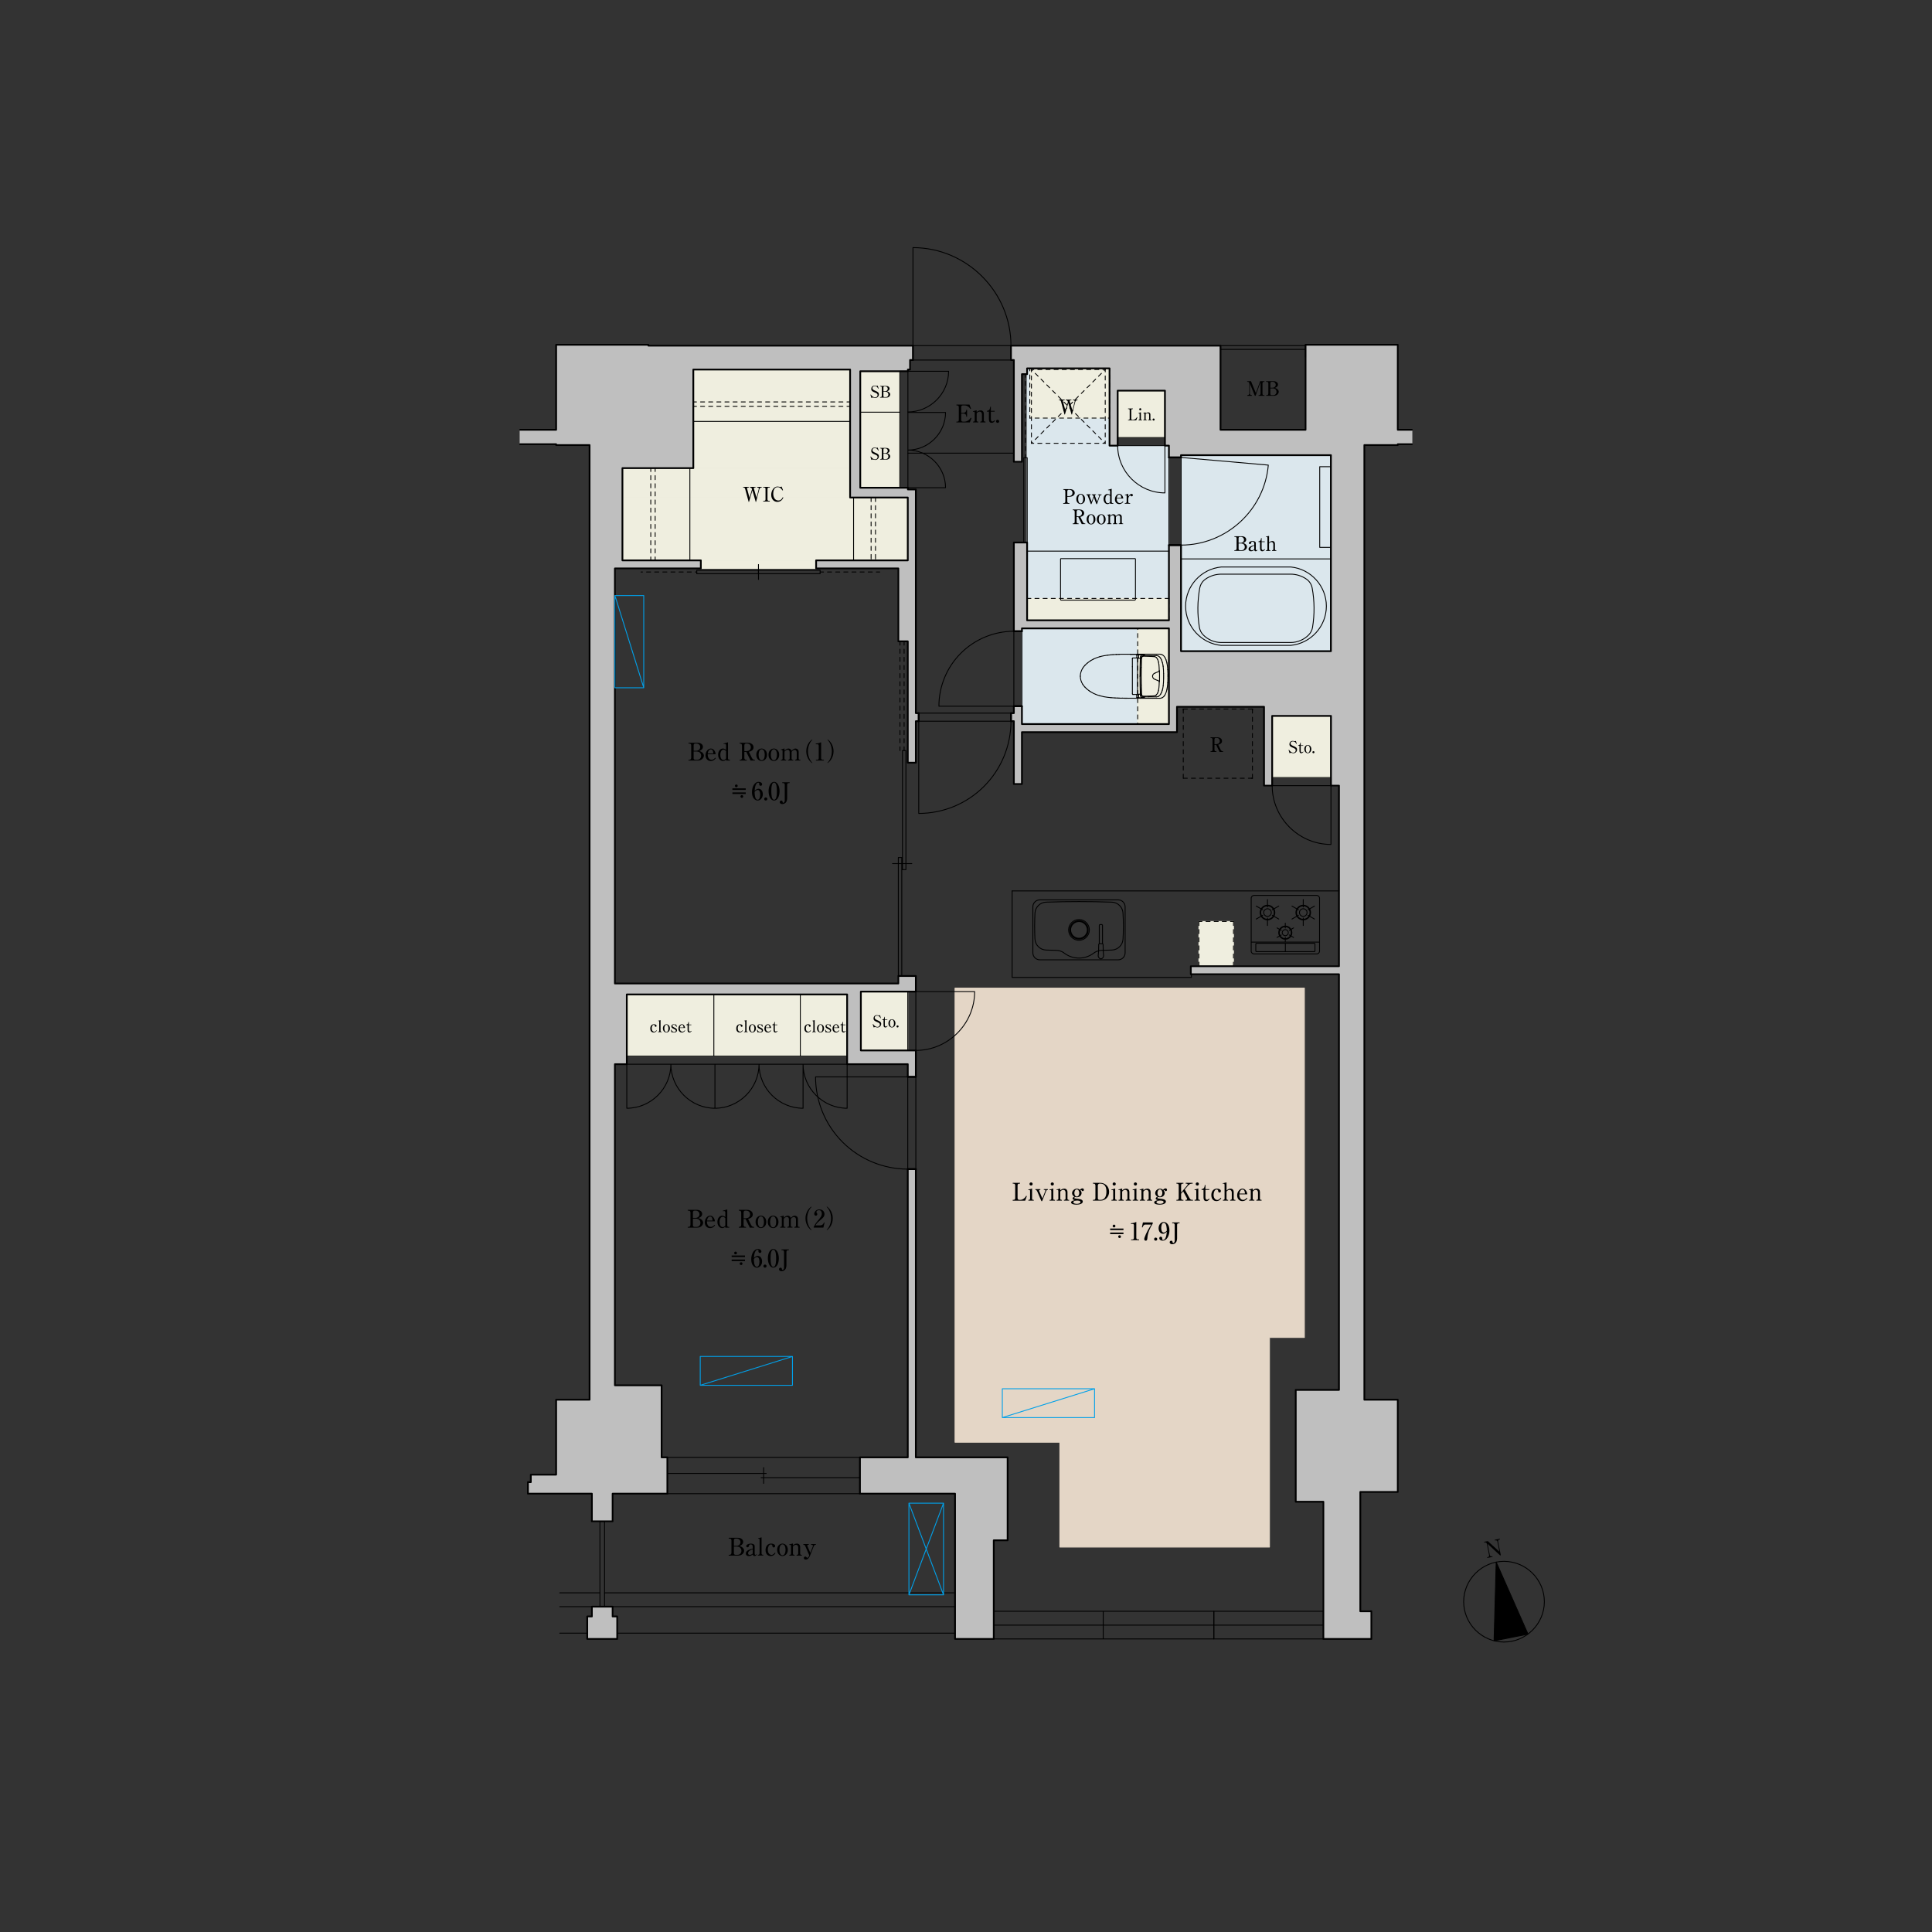 <?xml version="1.0" encoding="UTF-8"?>
<svg id="a" data-name="間取り" xmlns="http://www.w3.org/2000/svg" xmlns:xlink="http://www.w3.org/1999/xlink" viewBox="0 0 950 950">
  <rect x="0" y="0" width="950" height="950" fill="#333333" stroke="none"/>
  <defs>
    <style>
      .c {
        stroke-dashoffset: 1.4px;
      }

      .c, .d, .e, .f, .g, .h, .i, .j, .k, .l, .m, .n, .o, .p, .q, .r, .s, .t, .u, .v, .w, .x, .y, .z, .aa {
        fill: none;
      }

      .c, .d, .e, .f, .g, .h, .i, .j, .l, .m, .n, .o, .q, .r, .s, .t, .u, .v, .w, .x, .y, .z, .aa {
        stroke-linecap: round;
        stroke-linejoin: round;
      }

      .c, .d, .e, .f, .g, .h, .i, .j, .l, .m, .n, .o, .q, .r, .s, .t, .u, .w, .x, .y, .z, .aa {
        stroke-width: .43px;
      }

      .c, .d, .f, .g, .h, .j, .l, .m, .n, .o, .q, .r, .s, .t, .v, .x, .z, .aa {
        stroke: #000;
      }

      .c, .d, .g, .h, .j, .l, .m, .n, .o, .q, .r, .s, .t, .x, .z, .aa {
        stroke-dasharray: 2 2;
      }

      .d {
        stroke-dashoffset: 0px;
      }

      .e {
        stroke: #e4d6c6;
      }

      .g {
        stroke-dashoffset: .32px;
      }

      .h {
        stroke-dashoffset: .86px;
      }

      .i {
        stroke: #00a0e9;
      }

      .j {
        stroke-dashoffset: .45px;
      }

      .l {
        stroke-dashoffset: 1.47px;
      }

      .m {
        stroke-dashoffset: .5px;
      }

      .ab {
        fill: #e4d6c6;
      }

      .ab, .ac, .ad, .ae {
        fill-rule: evenodd;
      }

      .af {
        clip-path: url(#b);
      }

      .n {
        stroke-dashoffset: .78px;
      }

      .o {
        stroke-dashoffset: 1.86px;
      }

      .p {
        clip-rule: evenodd;
      }

      .q {
        stroke-dashoffset: 1.34px;
      }

      .r {
        stroke-dashoffset: 1.29px;
      }

      .s {
        stroke-dashoffset: .14px;
      }

      .u {
        stroke: #efeedf;
      }

      .ac, .ag {
        fill: #dbe7ed;
      }

      .v {
        stroke-width: .86px;
      }

      .w {
        stroke: #dbe7ed;
      }

      .ah {
        fill: #efeedf;
      }

      .x {
        stroke-dashoffset: .45px;
      }

      .ae {
        fill: #bfbfbf;
      }

      .y {
        stroke: #bfbfbf;
      }

      .z {
        stroke-dashoffset: .36px;
      }

      .aa {
        stroke-dashoffset: .13px;
      }
    </style>
    <clipPath id="b">
      <polyline class="p" points="729.22 756.73 737.41 755.12 739.54 765.91 731.34 767.52 729.22 756.73"/>
    </clipPath>
  </defs>
  <g>
    <path class="f" d="M759.39,787.58c0-10.89-8.96-19.84-19.84-19.84s-19.84,8.96-19.84,19.84,8.96,19.84,19.84,19.84,19.84-8.96,19.84-19.84"/>
    <polyline class="ad" points="735.71 768.11 734.66 806.81 751.35 803.53 735.71 768.11"/>
    <polygon class="f" points="735.71 768.11 734.66 806.81 751.35 803.53 735.71 768.11 735.71 768.11"/>
    <g class="af">
      <path d="M731.59,757.81l5.67,5.15-.96-4.89c-.09-.46-.48-.73-.89-.65l-.37.07-.07-.36,2.55-.5.07.36-.35.07c-.41.08-.69.45-.59.94l1.33,6.76-.35.07-6.14-5.7,1.08,5.52c.08.41.43.74.9.64l.35-.07.07.35-2.55.5-.07-.35.35-.07c.42-.08.69-.46.59-.94l-1.11-5.63c-.04-.22-.31-.76-.94-.64l-.31.06-.07-.36,1.8-.35Z"/>
    </g>
  </g>
  <g>
    <polyline class="ac" points="574.78 219.13 574.78 305.02 505.05 305.02 505.05 181.14 545.58 181.14 545.58 219.13 574.78 219.13"/>
    <polygon class="w" points="574.78 219.13 574.78 305.02 505.05 305.02 505.05 181.14 545.58 181.14 545.58 219.13 574.78 219.13 574.78 219.13"/>
    <rect class="ag" x="580.73" y="223.81" width="73.7" height="96.38"/>
    <rect class="w" x="580.73" y="223.81" width="73.7" height="96.38"/>
    <rect class="ag" x="502.5" y="308.99" width="72.28" height="47.06"/>
    <rect class="w" x="502.5" y="308.99" width="72.28" height="47.06"/>
    <rect class="ah" x="549.58" y="192.09" width="23.24" height="23.07"/>
    <rect class="u" x="549.58" y="192.09" width="23.24" height="23.07"/>
    <rect class="ah" x="589.52" y="453.1" width="17.01" height="22"/>
    <rect class="u" x="589.52" y="453.1" width="17.01" height="22"/>
    <rect class="ah" x="559.42" y="308.99" width="15.36" height="47.06"/>
    <rect class="u" x="559.42" y="308.99" width="15.36" height="47.06"/>
    <rect class="ah" x="423.01" y="182.56" width="19.45" height="57.26"/>
    <rect class="u" x="423.01" y="182.56" width="19.45" height="57.26"/>
    <rect class="ah" x="506.38" y="181.14" width="39.2" height="24.43"/>
    <rect class="u" x="506.38" y="181.14" width="39.2" height="24.43"/>
    <rect class="ah" x="625.55" y="352.02" width="28.91" height="30.33"/>
    <rect class="u" x="625.55" y="352.02" width="28.91" height="30.33"/>
    <rect class="ah" x="340.92" y="181.71" width="77.1" height="48.47"/>
    <rect class="u" x="340.92" y="181.71" width="77.1" height="48.47"/>
    <rect class="ah" x="306.06" y="230.18" width="111.97" height="14.46"/>
    <rect class="u" x="306.06" y="230.18" width="111.97" height="14.46"/>
    <rect class="ah" x="306.06" y="244.64" width="140.32" height="30.9"/>
    <rect class="u" x="306.06" y="244.64" width="140.32" height="30.9"/>
    <rect class="ah" x="344.61" y="275.54" width="56.69" height="3.97"/>
    <rect class="u" x="344.61" y="275.54" width="56.69" height="3.97"/>
    <rect class="ah" x="308.21" y="488.99" width="108.34" height="30.33"/>
    <rect class="u" x="308.21" y="488.99" width="108.34" height="30.33"/>
    <rect class="ah" x="423.3" y="487.6" width="23.07" height="28.91"/>
    <rect class="u" x="423.3" y="487.6" width="23.07" height="28.91"/>
    <rect class="ah" x="505.05" y="294.25" width="69.73" height="10.77"/>
    <rect class="u" x="505.05" y="294.25" width="69.73" height="10.77"/>
    <polyline class="ae" points="642.3 175.73 642.3 169.52 687.32 169.52 687.32 211.33 694.26 211.33 694.26 218.42 687.32 218.42 687.32 218.85 670.88 218.85 670.88 688.26 687.32 688.26 687.32 733.62 668.89 733.62 668.89 792.29 674.33 792.29 674.33 805.9 650.72 805.9 650.72 738.44 637.14 738.44 637.14 683.44 658.4 683.44 658.4 479.06 585.55 479.06 585.55 475.1 658.4 475.1 658.4 386.32 654.46 386.32 654.46 352.02 625.55 352.02 625.55 386.32 621.55 386.32 621.55 347.54 578.75 347.54 578.75 360.01 502.5 360.01 502.5 385.52 498.53 385.52 498.53 354.62 497.11 354.62 497.11 350.66 498.53 350.66 498.53 347.25 502.5 347.25 502.5 356.04 574.78 356.04 574.78 308.99 502.5 308.99 502.5 310.4 498.53 310.4 498.53 266.75 505.05 266.75 505.05 305.02 574.78 305.02 574.78 268.03 580.73 268.03 580.73 320.18 654.43 320.18 654.43 223.81 580.73 223.81 580.73 224.94 574.78 224.94 574.78 219.13 572.82 219.13 572.82 192.09 549.58 192.09 549.58 219.13 545.58 219.13 545.58 181.14 505.05 181.14 505.05 183.98 502.5 183.98 502.5 227.07 498.53 227.07 498.53 177.03 497.11 177.03 497.11 169.95 600.15 169.95 600.15 211.33 641.96 211.33 641.96 175.73 642.3 175.73"/>
    <polygon class="y" points="642.3 175.73 642.3 169.52 687.32 169.52 687.32 211.33 694.26 211.33 694.26 218.42 687.32 218.42 687.32 218.85 670.88 218.85 670.88 688.26 687.32 688.26 687.32 733.62 668.89 733.62 668.89 792.29 674.33 792.29 674.33 805.9 650.72 805.9 650.72 738.44 637.14 738.44 637.14 683.44 658.4 683.44 658.4 479.06 585.55 479.06 585.55 475.1 658.4 475.1 658.4 386.32 654.46 386.32 654.46 352.02 625.55 352.02 625.55 386.32 621.55 386.32 621.55 347.54 578.75 347.54 578.75 360.01 502.5 360.01 502.5 385.52 498.53 385.52 498.53 354.62 497.11 354.62 497.11 350.66 498.53 350.66 498.53 347.25 502.5 347.25 502.5 356.04 574.78 356.04 574.78 308.99 502.5 308.99 502.5 310.4 498.53 310.4 498.53 266.75 505.05 266.75 505.05 305.02 574.78 305.02 574.78 268.03 580.73 268.03 580.73 320.18 654.43 320.18 654.43 223.81 580.73 223.81 580.73 224.94 574.78 224.94 574.78 219.13 572.82 219.13 572.82 192.09 549.58 192.09 549.58 219.13 545.58 219.13 545.58 181.14 505.05 181.14 505.05 183.98 502.5 183.98 502.5 227.07 498.53 227.07 498.53 177.03 497.11 177.03 497.11 169.95 600.15 169.95 600.15 211.33 641.96 211.33 641.96 175.73 642.3 175.73 642.3 175.73"/>
    <polyline class="ae" points="301.24 794.84 301.24 790.03 291.03 790.03 291.03 794.84 288.76 794.84 288.76 805.9 303.5 805.9 303.5 794.84 301.24 794.84"/>
    <polygon class="y" points="301.24 794.84 301.24 790.03 291.03 790.03 291.03 794.84 288.76 794.84 288.76 805.9 303.5 805.9 303.5 794.84 301.24 794.84 301.24 794.84"/>
    <polyline class="ae" points="291.03 734.47 291.03 748.07 301.24 748.07 301.24 734.47 328.16 734.47 328.16 716.61 325.33 716.61 325.33 681.18 302.37 681.18 302.37 523.28 308.21 523.28 308.21 488.99 416.55 488.99 416.55 523.28 446.37 523.28 446.37 529.52 450.34 529.52 450.34 516.51 423.3 516.51 423.3 487.6 450.34 487.6 450.34 479.92 441.72 479.92 441.72 483.6 302.37 483.6 302.37 279.51 344.61 279.51 344.61 275.54 306.06 275.54 306.06 230.18 340.92 230.18 340.92 181.71 418.02 181.71 418.02 244.64 446.37 244.64 446.37 275.54 401.3 275.54 401.3 279.51 441.72 279.51 441.72 315.36 446.37 315.36 446.37 375.03 450.34 375.03 450.34 354.62 451.76 354.62 451.76 350.66 450.34 350.66 450.34 240.67 446.43 240.67 446.43 239.82 423.01 239.82 423.01 182.56 446.43 182.56 446.43 181.71 447.5 181.71 447.5 177.03 448.92 177.03 448.92 169.95 318.81 169.95 318.81 169.52 273.46 169.52 273.46 211.33 255.74 211.33 255.74 218.42 273.46 218.42 273.46 218.85 289.9 218.85 289.9 688.26 273.46 688.26 273.46 725.11 261.01 725.11 261.01 728.8 259.6 728.8 259.6 734.47 291.03 734.47"/>
    <polygon class="y" points="291.03 734.47 291.03 748.07 301.24 748.07 301.24 734.47 328.16 734.47 328.16 716.61 325.33 716.61 325.33 681.18 302.37 681.18 302.37 523.28 308.21 523.28 308.21 488.99 416.55 488.99 416.55 523.28 446.37 523.28 446.37 529.52 450.34 529.52 450.34 516.51 423.3 516.51 423.3 487.6 450.34 487.6 450.34 479.92 441.72 479.92 441.72 483.6 302.37 483.6 302.37 279.51 344.61 279.51 344.61 275.54 306.06 275.54 306.06 230.18 340.92 230.18 340.92 181.71 418.02 181.71 418.02 244.64 446.37 244.64 446.37 275.54 401.3 275.54 401.3 279.51 441.72 279.51 441.72 315.36 446.37 315.36 446.37 375.03 450.34 375.03 450.34 354.62 451.76 354.62 451.76 350.66 450.34 350.66 450.34 240.67 446.43 240.67 446.43 239.82 423.01 239.82 423.01 182.56 446.43 182.56 446.43 181.71 447.5 181.71 447.5 177.03 448.92 177.03 448.92 169.95 318.81 169.95 318.81 169.52 273.46 169.52 273.46 211.33 255.74 211.33 255.74 218.42 273.46 218.42 273.46 218.85 289.9 218.85 289.9 688.26 273.46 688.26 273.46 725.11 261.01 725.11 261.01 728.8 259.6 728.8 259.6 734.47 291.03 734.47 291.03 734.47"/>
    <polyline class="ae" points="450.34 574.88 446.37 574.88 446.37 716.61 422.84 716.61 422.84 734.47 469.61 734.47 469.61 805.9 488.65 805.9 488.65 757.4 495.47 757.4 495.47 716.61 450.34 716.61 450.34 574.88"/>
    <polygon class="y" points="450.34 574.88 446.37 574.88 446.37 716.61 422.84 716.61 422.84 734.47 469.61 734.47 469.61 805.9 488.65 805.9 488.65 757.4 495.47 757.4 495.47 716.61 450.34 716.61 450.34 574.88 450.34 574.88"/>
    <polyline class="ab" points="624.22 760.72 521.15 760.72 521.15 709.18 469.61 709.18 469.61 485.87 641.39 485.87 641.39 657.65 624.22 657.65 624.22 760.72"/>
    <polygon class="e" points="624.22 760.72 521.15 760.72 521.15 709.18 469.61 709.18 469.61 485.87 641.39 485.87 641.39 657.65 624.22 657.65 624.22 760.72 624.22 760.72"/>
    <path class="v" d="M658.4,386.32v88.78M658.4,479.06v204.38M273.46,688.26h16.44M273.46,725.11v-36.85M273.46,169.52h45.35M318.81,169.52v.43M302.37,279.51v204.09M302.37,523.28v157.89M289.9,218.85v469.42M273.46,211.33v-41.81M641.96,211.33v-41.81M687.32,169.52h-45.36M291.03,734.47h-31.44M687.32,688.26h-16.44M670.88,218.85v469.42M687.32,169.52v41.81M687.32,218.42v.43M687.32,218.85h-16.44M301.24,734.47h26.93M422.84,716.61v17.86M469.61,734.47h-46.78M291.03,734.47v13.61M291.03,790.03v4.82M301.24,734.47v13.61M301.24,790.03v4.82M687.32,688.26v45.35M668.89,733.62h18.42M650.72,738.44h-13.58M600.15,169.95v41.39M641.96,211.33h-41.81M600.15,169.95h-103.04M497.11,177.03h1.42M448.92,169.95h-130.11M694.26,211.33h-6.94M694.26,218.42h-6.94M650.72,805.9v-67.46M668.89,792.29v-58.68M497.11,177.03v-7.09M448.92,169.95v7.09M447.5,177.03h1.42M574.78,356.04h-72.28M502.5,347.25v8.79M502.5,308.99v1.42M502.5,360.01v25.51M578.75,347.54v12.47M574.78,308.99h-72.28M580.73,268.03h-5.95M580.73,224.94h-5.95M574.78,308.99v47.05M574.78,268.03v36.99M498.53,347.25v3.4M498.53,266.75v43.65M498.53,177.03v50.03M502.5,183.98v43.09M505.05,183.98h-2.55M574.78,305.02h-69.73M505.05,266.75v38.27M549.58,219.13h-4M549.58,192.09v27.04M572.82,192.09v27.04M574.78,219.13v5.81M574.78,219.13h-1.96M621.55,347.54h-42.8M621.55,347.54v38.78M658.4,386.32h-3.94M654.46,352.02v34.3M625.55,352.02v34.3M625.55,386.32h-4M447.5,177.03v4.68M423.01,182.56v57.26M418.02,181.71v62.93M418.02,181.71h-77.1M502.5,385.52h-3.97M328.16,716.61v17.86M328.16,716.61h-2.83M658.4,479.06h-72.85M585.55,475.1v3.97M658.4,475.1h-72.85M498.53,354.62v30.9M505.05,181.14v2.83M545.58,181.14h-40.54M545.58,181.14v37.98M446.37,315.36v59.67M450.34,354.62v20.41M450.34,240.67v109.98M450.34,240.67h-3.91M578.75,360.01h-76.25M325.33,681.18v35.43M418.02,244.64h28.35M495.47,757.4v-40.79M495.47,716.61h-45.13M658.4,683.44h-21.26M637.14,738.44v-54.99M654.46,352.02h-28.91M450.34,350.66h1.42M497.11,350.66h1.42M498.53,354.62h-1.42M451.76,354.62h-1.42M498.53,227.07h3.97M549.58,192.09h23.24M446.37,375.03h3.97M422.84,716.61h23.53M446.43,182.56h-23.41M446.43,239.82h-23.41M446.43,239.82v.85M446.43,181.71h1.08M446.43,181.71v.85M580.73,224.94v-1.13M654.43,223.81h-73.7M654.43,223.81v96.38M580.73,320.18h73.7M580.73,320.18v-52.16M498.53,266.75h6.52M650.72,805.9h23.61M674.33,792.29v13.61M674.33,792.29h-5.44M469.61,734.47v71.43M495.47,757.4h-6.82M488.65,805.9v-48.5M488.65,805.9h-19.03M303.5,794.84h-2.27M303.5,794.84v11.05M288.76,805.9h14.74M288.76,805.9v-11.05M291.03,794.84h-2.27M255.74,211.33h17.72M255.74,218.42h17.72M273.46,218.42v.43M289.9,218.85h-16.44M497.11,350.66v3.97M451.76,354.62v-3.97M498.53,310.4h3.97M502.5,347.25h-3.97M446.37,244.64v30.9M401.3,275.54h45.07M401.3,279.51h40.42M441.72,315.36v-35.86M446.37,315.36h-4.65M340.92,181.71v48.47M306.06,230.18h34.87M306.06,230.18v45.35M306.06,275.54h38.55M302.37,279.51h42.24M344.61,279.51v-3.97M401.3,279.51v-3.97M446.37,574.88v141.73M450.34,574.88v141.73M302.37,681.18h22.96M261.01,725.11v3.68M261.01,728.8h-1.42M261.01,725.11h12.44M259.6,728.8v5.67M308.21,523.28h-5.84M308.21,523.28v-34.3M308.21,488.99h108.34M416.55,523.28v-34.3M302.37,483.6h139.35M416.55,523.28h29.82M446.37,523.28v6.24M450.34,516.51v13.01M450.34,516.51h-27.04M423.3,516.51v-28.92M450.34,487.6h-27.04M450.34,479.92v7.68M441.72,479.92v3.68M450.34,479.92h-8.62M446.37,574.88h3.97M446.37,529.52h3.97M301.24,748.07h-10.2M291.03,790.03h10.2"/>
    <path class="f" d="M469.61,783.22h-172.35M295,783.22h-19.78M469.61,790.03h-168.38M291.06,790.03h-15.84M469.61,803.06h-166.11M288.76,803.06h-13.54M566.78,343.35h-.47M568.73,343.35h1.51M556.81,334.46v6.46M559.78,341.54v.54M556.81,327.84v6.62M557.08,323.55h2.69M561.97,321.71v.14M566.3,343.35h-.47M565.83,343.35h-.47M556.81,341.1v-.09M559.83,343.08v-.98M554.58,321.69h.15M561.96,321.74h0M554.43,343.34h.64M556.81,323.84v.18M559.33,323.55v17.92M554.17,343.34h.25M568.59,322.37h-.56M566.92,342.66h-.56M557.08,341.48h2.64M554.43,321.69h.15M566.36,342.67h-.56M554.87,321.69h.15M555.93,321.71v.06M555.94,321.72v.06M554.06,343.32h.04M555.17,321.69h.15M568.59,321.67h-.83M561.59,321.85h.21M555.76,321.68h.15M561.96,321.71v.13M555.32,321.69h.15M567.48,342.66h-.56M567.35,342.17h-.05M568.59,342.66h-.56M569.42,321.67h-.82M551.85,343.31l2.26.02M555.02,321.69h.15M555.61,321.69h.15M565.25,342.67h-.56M561.96,321.81h0M554.72,321.69h.15M567.19,342.18h-.06M567.46,342.17h-.05M560.86,343.35l-2.26-.03M567.51,342.17h-.05M570.24,321.67h-.83M555.94,321.75h0M567.24,342.18h-.06M567.3,342.18h-.06M559.83,321.95v1.55M567.56,322.87h-.05M556.81,341.19v-.09M568.04,342.66h-.56M567.4,342.17h-.06M555.46,321.69h.15M565.36,343.35h-3.3M565.8,342.67h-.56M556.81,341.01v-.09M567.56,342.16h-.05M562.01,343.03h0c.12-.01.24-.04.36-.06M569.58,325.24h0c-.03-.12-.06-.24-.1-.35M561.3,323.87l-.11,4.32M560.56,332.51l.04,4.4M559.11,322.01h0s-.05.03-.07.05M561.44,341.87h0c.04.08.1.15.17.21M561.19,336.84l.11,4.32M561.48,321.96h0c-.24-.01-.47-.02-.71-.02M562.71,322.18h0c-.11-.05-.22-.09-.34-.12M561.6,342.08h0c.09.07.2.13.31.16M560.77,321.93h-.71M560.9,341.24h0s-.04,0-.05,0M560.59,336.91l.12,4.39M563.01,322.35h0s-.1-.06-.15-.09M568.22,323.04h0c-.11-.07-.23-.11-.35-.14M562.01,322h0c-.11,0-.21,0-.32.02M561.39,342.93h0c.09.05.2.07.3.09M569.58,339.79h0c.03-.12.06-.24.08-.36M558.8,323.55h0s.06,0,.09-.01M558.99,322.31v.57M561.75,321.97h0c-.09,0-.18-.01-.26-.02M570.04,330.1v-.42M561.6,322.95h0c-.07.06-.13.13-.17.21M559.79,321.96h0s0,0,.01,0M559.81,321.96h0s0,0,.01,0M559.81,343.07h-.01M561.04,322.41h0c-.09.13-.16.27-.21.42M569.66,325.6h0c-.03-.12-.05-.24-.08-.36M560.71,323.73h0s.04.03.07.03M560.58,341.33h0s.03,0,.05,0M562.71,342.85h0c.05-.02.11-.05.15-.08M559.82,343.07h0s0,0-.01,0M563.03,342.33l1.99-.06M568.52,323.27h0c-.09-.09-.19-.16-.3-.23M549.57,343.24h0c.24.02.48.04.72.05M567.26,322.85h-.24M558.97,341.54h0s-.04-.05-.07-.06M569.48,324.89h0c-.08-.24-.17-.47-.28-.69M568.52,341.76h0c.05-.05.1-.09.14-.14M561.32,323.64h0c0,.08,0,.15-.01.23M561.44,323.16h0c-.04.08-.07.17-.09.25M559.11,343.02h0s.1.03.15.03M559.04,322.06h0s-.03.05-.04.08M560.58,323.69h0c-.11-.01-.23-.02-.34-.03M560.96,341.24h0s.06,0,.09,0M567.72,322.88h0c-.05,0-.1,0-.15-.01M559.82,343.07h0s0,0,0,0M562.86,342.77h0c.05-.03.1-.06.15-.09M558.99,342.72v.09M560.24,323.67h-.48M560.24,341.36h0c.12,0,.23-.01.34-.03M561.3,341.16h0c0,.08,0,.15.01.23M561.05,323.8h0s-.06,0-.09,0M559.04,342.98h0s.04.04.07.05M558.98,323.48h0s0-.01,0-.02M559.6,321.97h0c.06,0,.13,0,.19-.01M560.78,323.76h0s.05.01.08.02M560.83,342.2h0c.05.15.12.29.21.42M559.79,343.07h0c-.06,0-.12-.01-.19-.01M558.99,322.87v.57M558.99,342.15v.57M558.98,341.57h0s0-.01,0-.02M565.02,342.27h0c.67-.02,1.33-.05,2-.08M569.48,340.14h0c.04-.12.07-.23.1-.35M567.02,342.19h.06M567.56,333.88h0c.17.09.33.17.5.25M551.83,343.31h0s.01,0,.02,0M574.25,331.03h0c-.01-.58-.03-1.16-.07-1.74M559.83,321.95h0s0-.01,0-.02M559.77,323.55h0s.06-.03.06-.06M550.21,343.27h0s.01,0,.02,0M559.78,341.53h0s0-.01,0-.02M567.13,333.54h0c.12.14.27.25.44.34M561.96,321.73h0s0,0,0,.01M572.19,342.55h0c.21-.2.39-.42.54-.66M559.75,323.66h0s.04,0,.06-.02M559.83,342.1h0s-.02-.05-.04-.06M569.76,322.69h0c-.15-.1-.31-.17-.48-.23M551.89,343.31h-.02M561.8,321.85h.07M560.05,321.92h.02M561.29,342.01h0c.06.12.14.23.25.32M570.13,334.87h0s0,0,0,0M559.91,322.31h0c0,.2-.01.39-.01.59M559.78,341.51h0s0-.01-.01-.02M559.75,341.48h0s-.01,0-.02,0M559.65,321.87h0s-.04,0-.05,0M559.85,341.43h0s-.03-.03-.05-.04M570.12,330.14h0s0,0,0,0M556.89,323.64h0s0,0,0,0M569.34,342.55h0c.17-.06.34-.15.48-.25M559.91,342.72v.12M570.16,331.01v-.27M574.27,331.77v-.74M570.15,330.46v.28M573.78,325.99h0c-.11-.52-.25-1.03-.43-1.53M560.96,321.85h.13M570.11,330.14h0s0,0,0,0M570.17,333.13v-.62M559.54,343.17h.05M570.77,341.23h0c.15-.25.27-.51.38-.78M561.17,323.41h0c-.02.14-.03.27-.03.41M554.15,343.32h-.01M572.16,331.1h0c-.01-.55-.03-1.1-.06-1.65M551.04,343.31h.74M560.07,343.11h-.02M559.09,343.18h.23M570.29,323.14h0c-.16-.17-.33-.32-.53-.45M561.14,323.82l-.11,4.35M551.85,343.31h0s-.03,0-.05,0M572.17,332.51v-.71M559.89,341.54h0s0-.02,0-.02M559.88,323.51h0s0-.01,0-.02M551.89,343.31h1.08M570.06,330.1h0s0,0-.01,0M570.51,321.68h0c-.09,0-.18-.01-.27-.01M559.95,321.99h0s-.03.06-.03.09M560.05,321.92h-.02M562.44,342.65h0c.19.01.38.02.57.02M571.96,337.22h0c.06-.55.11-1.1.14-1.64M559.88,323.54h0s0-.01,0-.02M570.1,330.12h0s0,0-.01,0M560.07,321.91h0s0,0,0,0M542.87,322.43h0c-.71.13-1.41.29-2.1.49M561.97,321.77h0s0,0,0,0M550.2,343.26h0s0,0,.02,0M559.96,343.04h0s.04.04.06.05M570.03,335.35v-.42M534.8,325.94h0c-.23.18-.45.37-.66.57M567.51,322.86h-.24M534.14,326.51h0c-.21.2-.42.4-.62.61M570.11,330.13h0s0,0,0,0M560.96,341.24h0s-.04,0-.05,0M550.3,321.74h0s0,0,0,0"/>
    <path class="f" d="M560.02,343.1h0s0,0,0,0M561.19,328.19h0c-.05,2.88-.05,5.76,0,8.65M559.8,343.13h0s.01-.01.02-.02M560.85,341.25h0s-.05.01-.08.02M559.26,343.05h.15M536.37,324.82h0c-.55.34-1.08.71-1.57,1.12M561.05,341.23h0s.06,0,.09-.02M570.02,334.93h0s.02,0,.03,0M560.78,341.27h0s-.05.02-.07.03M569.86,338.19h0c.04-.42.08-.83.1-1.25M573.13,341.13h0c.15-.34.28-.69.39-1.05M570.15,330.46h0c0-.09,0-.19-.02-.28M559.6,343.06h-.19M567.02,322.84h0c-.66-.03-1.33-.06-2-.08M570.17,331.89v-.62M567.87,342.13h0c.12-.03.24-.07.35-.14M561.29,323.02h0c-.06.12-.1.25-.11.39M560.08,343.12h0s0,0-.01,0M561.04,342.62h0c.09.13.21.23.35.3M559,342.81h0s0,.06.01.09M560.83,322.83h0c-.05.14-.08.29-.09.44M569.96,336.94h0c.03-.53.06-1.06.07-1.58M574.27,333.26v-.74M559.59,321.86h-.05M561.34,321.85h-.25M559.77,343.14h0s.02,0,.02-.01M559.93,322.08h0s0,.08,0,.11M565.52,322.36h-2.51M559.8,321.9h0s-.02,0-.02-.01M556.99,323.57h0s-.06.04-.09.06M567.72,342.15h0c.05,0,.1-.01.15-.02M561.34,341.62h0c.02.09.05.17.09.25M560.08,343.12h0s0,0,0,0c0,0,0,0,0,0M532.94,337.25h0c.18.23.38.44.58.65M554.09,343.33h0M567.77,321.67h-5.77M568.04,322.37h-2.51M570.01,330.1l-.98.39M556.9,341.4h0s.08.06.13.07M561.95,321.84h.02M556.81,324.39v-.37M561.59,321.85h-.25M556.89,323.64h0c-.05.05-.08.12-.08.19M561.48,343.07h0c.09,0,.18,0,.26-.02M574.19,335.74h0c.03-.58.06-1.16.07-1.74M556.81,324.75v-.37M531.53,334.61h0c.21.68.51,1.33.9,1.93M572.1,335.58h0c.03-.55.05-1.1.06-1.65M563.85,342.67h.84M538.73,323.62h0c-.41.17-.81.35-1.21.55M569.04,334.53l.98.39M556.81,327.84v-3.08M560.84,321.84l-2.41-.03M558.43,321.81l-2.41-.03M558.95,321.69h-2.98M561.93,321.68h-2.98M563.01,342.67h.84M555.07,343.34h2.9M574.25,334v-.74M554.11,343.33h0s.01,0,.02,0M562.01,322h0c-.09-.01-.18-.02-.26-.03M534.8,339.09h0c.25.2.51.4.77.59M559.41,321.97h.19M560.69,323.71h0s-.01,0-.02,0M555.97,321.69h0s-.03.01-.03.03M544.61,322.16h0c-.58.07-1.16.16-1.74.27M551.8,343.31h0M571.61,322.03h0c-.25-.15-.54-.26-.83-.31M574.04,327.56h0c-.06-.53-.15-1.05-.25-1.57M540.77,342.11h0c.69.19,1.39.36,2.1.49M572.1,329.45h0c-.03-.55-.08-1.1-.14-1.64M559.87,323.57h0s0-.02.01-.03M561.03,336.86l.11,4.35M559.89,323.49v-.59M570.12,334.88h0s0,0,0,0M555.93,321.71h0s0-.01,0-.02c0,0-.01,0-.02,0M557.04,323.56h0s-.03,0-.05.01M562.44,322.38h0c-.19.01-.38.05-.55.12M550.21,321.76h0s0,0-.01,0M561.96,321.8h0s0,0,0,.01M573.93,338.23h0c.04-.25.07-.51.11-.77M532.94,327.78h0c-.18.23-.36.46-.51.71M550.23,343.28h0s.04.01.06.01M571.15,340.45h0c.11-.27.21-.54.3-.82M570.08,330.11h0s0,0,0,0M571.62,339.04h0c.05-.2.1-.4.14-.6M570.16,334.29v.28M570.03,330.1h0s0,0-.01,0M555.91,321.78h0s.03,0,.04,0M568.68,322.37h-.09M559.92,322.19v.11M540.77,322.92h0c-.69.2-1.37.43-2.04.7M559.9,342.13v-.59M568.81,342.66h0c.18,0,.36-.05.53-.11M531.21,332.51h0c0,.71.11,1.42.32,2.1M559.41,321.97h-.16M562.37,342.96h0c.12-.03.23-.07.34-.12M558.99,341.59v.57M560.71,341.3h0c0,.15.02.3.03.45M569.2,324.2h0c-.11-.22-.25-.43-.4-.63M560.67,323.71h0s-.03,0-.05,0M550.3,343.29l.74.02M561.34,323.41h0c-.01.08-.02.15-.03.23M565.02,322.75l-1.99-.06M560.71,323.73h0s-.01,0-.02-.01M560.06,343.1h.71M560.71,323.73l-.12,4.39M559.26,321.98h0c-.05,0-.1.01-.15.03M562.62,322.69h0c-.12,0-.24,0-.36.02M560.9,323.79h0s.04,0,.05,0M561.75,343.05h0c.09,0,.18-.01.26-.03M562.26,322.71h0c-.12.01-.24.04-.35.07M560.59,328.12l-.04,4.4M560.62,341.33h0s.03,0,.05,0M572.73,341.89h0c.15-.24.29-.5.4-.76M559,322.22v.09M562.97,322.69h0c-.12,0-.24,0-.36,0M559.32,321.85h-.23M558.98,323.46h0s0-.01,0-.02M560.62,323.7h0s-.03,0-.05,0M567.87,322.9h0s-.1-.02-.15-.02M562.37,322.06h0c-.12-.03-.24-.05-.36-.06M568.8,323.57h0c-.04-.05-.08-.1-.13-.15M562.26,342.32h0c.12.01.24.02.36.02M558.99,341.59h0s0-.01,0-.02M561.91,342.24h0c.11.04.23.06.35.07M559.75,341.37h.48M571.41,325.3h0c-.09-.28-.19-.55-.31-.82M560.69,341.31h0s.01,0,.02-.01M562.62,342.34h0c.12,0,.24,0,.36,0M561.91,322.78h0c-.11.03-.22.09-.31.16M568.67,341.61h0c.05-.05.09-.1.13-.15M562.86,322.26h0s-.1-.06-.15-.08M568.8,341.46h0c.16-.19.29-.41.4-.63M558.9,341.49h0s-.06-.01-.1-.01M560.74,323.27h0c-.01.15-.03.3-.03.45M567.08,342.19h.06M560.77,343.1h0c.24,0,.48-.01.71-.02M569.82,342.3h0c.2-.14.37-.3.53-.48M560.67,341.32h0s.01,0,.02,0M567.57,342.16h0c.05,0,.1,0,.15,0M569.66,339.43h0c.09-.41.15-.82.2-1.24M569.86,326.84h0c-.04-.42-.11-.83-.2-1.24M568.67,323.41h0s-.09-.1-.14-.14M559.01,322.13h0s0,.06,0,.09M570.1,330.12h0s0,0,0,0M536.37,340.21h0c.38.23.76.45,1.16.65M573.36,324.47h0c-.12-.34-.27-.68-.43-1M571.76,326.54h0c-.05-.21-.1-.42-.15-.62M570.12,330.15h0s0,0,0,0M549.18,321.8h-.39M551.8,343.31h0M570.12,334.88h0s0,0,0,0M570.11,334.9h0s0,0,0,0M560.03,321.93h0s0,0,0,0M559.81,341.39h0s-.04-.02-.06-.02M559.71,343.16h0s.04,0,.06-.01M571.87,327.17h0c-.03-.21-.07-.42-.12-.63M570.13,330.17h0s0,0,0,0M561.89,322.5h0c-.13.05-.25.12-.35.21M573.52,340.08h0c.11-.36.2-.72.28-1.08M559.88,341.51h0s0-.01,0-.02M570.05,334.93h0s.02,0,.03-.01M570.13,334.85h0c.01-.09.02-.19.02-.28M561.96,321.71h0s0-.01,0-.02c0,0-.01,0-.02,0M550.25,321.75h0s-.01,0-.02,0M570.12,334.89h0s0,0,0,0M554.1,343.33h0M559.93,342.96h0s.01.06.03.08M559.54,321.86h0c-.08,0-.15,0-.23,0M554.13,343.32h-.01M570.7,323.7h0c-.12-.2-.26-.38-.42-.56M570.35,341.82h0c.16-.18.3-.38.42-.59M561.03,328.17h0c-.05,2.9-.05,5.8,0,8.7M570.13,334.86h0M561.87,321.85h0s.05,0,.07,0M570.04,330.1h0s0,0-.01,0M560.03,343.1h.02M570.16,331.27v-.27M561.97,321.84h0s0-.01,0-.02M547.24,321.9l-.88.07M572.17,333.22v-.71M568.59,342.66h.1M547.33,343.13h0c.33.02.65.04.98.06M568.7,342.66h0s.07,0,.1,0M570.13,330.16h0s0,0,0,0M570.24,343.35h0c.09,0,.19,0,.28-.01M537.53,340.86h0c.4.2.8.39,1.21.55M571.55,343.03h0c.23-.13.45-.29.64-.48M569.04,330.49h0c-.33.13-.65.27-.97.41M546.36,343.05h0c.33.03.65.06.98.08M551.87,343.31h-.02M563.01,322.36h0c-.19,0-.38,0-.57.02M534.14,338.52h0c.21.2.43.39.66.57M555.95,321.78h.03M559.82,321.93h0s0-.01,0-.02M574.19,329.29h0c-.03-.58-.08-1.15-.15-1.73M559.32,343.18h0c.07,0,.15,0,.23,0M566.82,332h0c-.06.17-.09.34-.09.51M550.26,321.75h0s0,0,0,0"/>
    <path class="f" d="M561.54,342.33h0c.11.09.23.16.35.21M551.89,343.31h-.04M571.96,327.8h0c-.02-.21-.05-.42-.09-.64M561.39,322.1h0c-.14.07-.26.17-.35.3M561.54,322.7h0c-.11.09-.19.2-.25.32M570.16,334.02v-.27M561.89,342.53h0c.18.07.36.11.55.12M571.6,325.91h0c-.06-.21-.12-.41-.19-.61M560.84,321.84h.13M550.29,321.74h0s-.02,0-.03,0M559.82,343.11h0s0,0,0-.01M548.94,343.22l.63.02M555.98,321.78h.03M572.16,333.93v-.71M559.82,321.92h0s-.01-.01-.02-.02M532.43,336.54h0c.16.24.33.48.51.7M542.86,342.6h0c.58.11,1.16.19,1.74.27M574.04,337.47h0c.07-.57.12-1.15.15-1.73M571.11,324.47h0c-.11-.27-.25-.53-.4-.78M548.79,321.81l-.33.02M570.52,343.34h0c.1,0,.19-.02.28-.04M570.1,334.9h0s0,0,0,0M559.88,341.49h0s0-.02-.01-.03M570.13,330.18h0M556.9,341.39h0M571.88,337.84h0c.03-.2.06-.41.08-.61M548.46,321.83l-.34.02M551.85,321.7h-.78M570.16,334.29v-.27M559.77,321.89h0s-.04-.01-.06-.02M546.36,321.98h0c-.58.05-1.17.11-1.75.19M567.08,331.54h0c-.11.14-.2.29-.26.46M559.82,321.96h0s0,0,0,0M560.74,341.76h0c.02.15.05.3.09.44M561.32,341.39h0c0,.08.01.15.03.23M557.08,323.55h0s-.03,0-.05,0M570.03,329.68h0c-.01-.53-.04-1.06-.07-1.58M538.73,341.41h0c.66.27,1.34.51,2.03.7M550.26,321.74h0s0,0,0,0M559.85,323.59h0s.01-.02.02-.03M568.22,341.99h0c.11-.07.21-.14.3-.23M556.89,341.39h0s0,0,0,0M561.69,343.01h0c.11.01.21.02.32.02M566.84,333.06h0c.07.17.17.34.29.48M532.43,328.49h0c-.39.6-.69,1.25-.9,1.93M560.85,323.78h0s.04,0,.05,0M560.09,321.91h0s0,0,0,0c0,0,0,0,0,0M561.14,341.21h0c0,.14.01.27.03.41M561.14,323.82h0s-.06-.02-.09-.02M569.96,328.09h0c-.02-.42-.06-.84-.1-1.25M569.2,340.83h0c.11-.22.2-.45.28-.69M568.07,330.91h0c-.18.08-.36.17-.54.26M533.52,337.9h0c.2.21.41.42.62.61M553.36,321.69h-1.06M561.69,322.02h0c-.11.01-.21.04-.3.09M550.29,343.29h0M558.9,323.54h0s.06-.03.07-.05M559.87,341.46h0s0-.02-.02-.03M570.78,321.72h0c-.09-.02-.18-.03-.27-.04M559.71,321.87h0s-.04,0-.06,0M559.01,342.9h0s.02.05.04.07M557.04,341.47h0s.03,0,.05,0M574.27,332.51v-.74M544.6,342.87h0c.58.07,1.17.13,1.75.19M533.52,327.13h0c-.2.21-.39.43-.58.65M559.81,323.63h0s.03-.02.05-.04M559.82,343.1h0s0-.01,0-.02M573.79,339h0c.05-.25.1-.51.14-.76M570.08,330.11h0s0,0,0,0M561.17,341.62h0c.01.13.05.27.11.39M570.16,333.75v-.62M556.81,341.19h0c0,.07.03.14.08.2M554.43,321.69h-1.07M568.77,322.37h0s-.06,0-.09,0M555.94,321.75h0s0,0,0-.01M570.1,334.91h0s0,0,0,0M566.73,332.51h0c0,.19.03.37.1.55M569.29,322.46h0c-.17-.05-.34-.08-.52-.09M551.07,321.72l-.78.02M561.96,321.78h0s0,0,0,0M550.22,321.76h0s0,0,0,0M537.53,324.17h0c-.39.2-.78.42-1.16.65M561.97,321.84h0s.01,0,.02,0M559.59,343.17h0s.03,0,.05,0M559.76,341.49h0s0,0,0,0M531.53,330.41h0c-.21.68-.32,1.39-.32,2.1M550.19,321.77h0c-.2,0-.39,0-.59.01M572.17,331.81v-.71M559.9,342.13h0c0,.2,0,.4.01.59M572.92,323.47h0c-.17-.32-.38-.62-.62-.88M570.09,334.92h0s0,0,0,0M571.45,339.63h0c.06-.2.12-.39.18-.59M560.02,321.93h0s-.05.03-.07.06M559.65,343.16h0s.04,0,.06,0M570.81,343.3h0c.26-.05.51-.14.74-.27M570.09,334.91h0s0,0,0,0M548.31,343.19l.63.03M551.78,343.32h0s.02,0,.02-.01M548.12,321.85h0c-.3.02-.59.04-.88.06M570.17,332.51v-.62M571.76,338.44h0c.04-.2.08-.4.11-.61M567.53,331.17h0c-.17.09-.33.22-.45.37M550.22,321.76h0s0,0,0,0M562,321.68h0s-.03.01-.03.03M549.57,321.79h-.39M554.15,343.32h0s.01.02.03.02M559.92,342.84h0s0,.08.01.12M572.3,322.59h0c-.2-.22-.44-.4-.69-.56M535.57,339.68h0c.26.19.53.36.8.53M570.07,330.1h0s0,0-.01,0M568.07,334.12h0c.32.14.65.28.97.41M552.98,343.32h1.08M562.06,343.35h-1.2M568.73,343.35h-1.96M552.3,321.7h-.45M558.61,343.32l-.64.02M502.5,347.25v-36.85"/>
    <line class="v" x1="498.53" y1="347.25" x2="502.5" y2="347.25"/>
    <line class="f" x1="498.53" y1="310.4" x2="498.53" y2="347.25"/>
    <line class="v" x1="502.5" y1="310.4" x2="498.53" y2="310.4"/>
    <path class="f" d="M461.68,347.25h36.85M498.53,310.4h0c-9.77,0-19.15,3.89-26.06,10.79-6.91,6.91-10.79,16.29-10.79,26.06M448.92,169.95h48.19v7.09h-48.19v-7.09ZM448.92,121.76v48.19M497.11,169.95h0c0-26.44-21.75-48.19-48.19-48.19M549.58,215.16v3.97h23.24v-3.97h-23.24ZM572.82,242.35v-23.22M549.58,219.13h0c0,12.75,10.49,23.24,23.24,23.24"/>
    <line class="l" x1="559.42" y1="308.99" x2="559.42" y2="356.04"/>
    <path class="f" d="M650.72,799.1h-53.86M650.72,792.29h-53.86v13.61h53.86v-13.61h0ZM451.76,350.66h45.35"/>
    <line class="v" x1="451.76" y1="354.62" x2="451.76" y2="350.66"/>
    <line class="f" x1="497.11" y1="354.62" x2="451.76" y2="354.62"/>
    <line class="v" x1="497.11" y1="350.66" x2="497.11" y2="354.62"/>
    <path class="f" d="M451.76,399.96v-45.33M451.76,399.98h0c12.02,0,23.57-4.78,32.07-13.28,8.5-8.5,13.28-20.04,13.28-32.07M442.46,182.56v57.26h3.97v-57.26h-3.97M464.94,239.82h-18.51M464.94,239.82h0c0-10.15-8.36-18.51-18.51-18.51M464.94,202.8h-18.51M446.43,221.31h0c10.15,0,18.51-8.36,18.51-18.51M328.16,724.49h48.61M422.84,726.59h-48.61M375.5,729.42v-7.77M328.16,716.61h94.68v17.86h-94.68v-17.86h0Z"/>
    <path class="h" d="M507.17,181.71v36.28M543.46,181.71h-36.28M507.17,217.99h36.28"/>
    <path class="q" d="M507.17,181.71l36.28,36.28M543.46,181.71l-36.28,36.28"/>
    <line class="h" x1="543.46" y1="181.71" x2="543.46" y2="217.99"/>
    <path d="M525.13,197.66c-.23-.86-.81-.86-.92-.86h-.17v-.32h2.79v.32h-.25c-.25,0-.59.09-.59.33,0,.12.04.25.07.36l1.25,4.35,1.08-4.17c.03-.13.06-.28.06-.38,0-.49-.59-.49-.66-.49h-.21v-.32h2.28v.32h-.25c-.56,0-.85.65-.94.99l-1.57,6.05h-.19l-1.62-5.65-1.66,5.65h-.19l-1.7-6.3c-.18-.67-.52-.75-.8-.75h-.2v-.32h2.79v.32h-.25c-.35,0-.65.08-.65.36,0,.1.02.18.06.32l1.18,4.36,1.23-4.18Z"/>
    <line class="t" x1="581.84" y1="382.67" x2="581.84" y2="348.65"/>
    <line class="f" x1="581.84" y1="349.13" x2="581.84" y2="348.65"/>
    <line class="t" x1="581.84" y1="382.67" x2="615.85" y2="382.67"/>
    <line class="f" x1="615.37" y1="382.67" x2="615.85" y2="382.67"/>
    <line class="t" x1="581.84" y1="348.65" x2="615.85" y2="348.65"/>
    <line class="f" x1="615.37" y1="348.65" x2="615.85" y2="348.65"/>
    <line class="t" x1="615.85" y1="382.67" x2="615.85" y2="348.65"/>
    <line class="f" x1="615.85" y1="349.13" x2="615.85" y2="348.65"/>
    <path d="M598.55,362.54c1.36,0,2.34.73,2.34,1.87,0,.75-.51,1.49-1.89,1.77l1.18,2.41c.16.32.53.82,1.04.82h.21v.32h-1.74l-1.71-3.49h-.8v2.37c0,.52.27.81.65.81h.32v.32h-2.91v-.32h.33c.38,0,.65-.29.65-.81v-4.94c0-.52-.28-.8-.65-.8h-.33v-.32h3.31ZM597.18,365.91h.99c.47,0,1.62-.29,1.62-1.54,0-.64-.37-1.52-1.56-1.52h-.4c-.39,0-.65.3-.65.8v2.25Z"/>
    <path class="f" d="M498.53,222.81h-52.1M497.68,438.08v42.52M585.84,480.6h-88.16M585.84,479.06v1.53M466.4,182.56h-19.98M446.43,202.57h0c10.98,0,20.01-9.03,20.01-20.01M442.46,202.69h-19.45M623.55,228.69l-42.82-3.75M580.73,268.03h0c22.22,0,40.98-17.19,42.92-39.33M580.73,224.94v43.09"/>
    <line class="v" x1="574.78" y1="224.94" x2="580.73" y2="224.94"/>
    <line class="f" x1="574.78" y1="268.03" x2="574.78" y2="224.94"/>
    <line class="v" x1="580.73" y1="268.03" x2="574.78" y2="268.03"/>
    <path class="j" d="M418.02,197.64h-77.1M418.02,199.8h-77.1"/>
    <path class="f" d="M625.55,382.35v3.97h28.91v-3.97h-28.91ZM654.46,415.21v-28.89M625.55,386.32h0c0,15.86,13.05,28.91,28.91,28.91M503.4,225.08v41.67h1.7v-41.67h-1.7Z"/>
    <line class="x" x1="504.25" y1="225.08" x2="504.25" y2="183.98"/>
    <path class="f" d="M542.47,799.1h54.39M542.47,792.29h54.39v13.61h-54.39v-13.61h0ZM542.47,799.1h-53.82M542.47,792.29h-53.82v13.61h53.82v-13.61h0Z"/>
    <line class="s" x1="444.56" y1="369.08" x2="444.56" y2="315.36"/>
    <path class="f" d="M441.72,421.66v58.25h1.7v-58.25h-1.7ZM443.76,369.08v58.54h1.7v-58.54h-1.7ZM448.35,424.64h-9.47"/>
    <line class="s" x1="442.52" y1="369.08" x2="442.52" y2="315.36"/>
    <line class="f" x1="419.72" y1="244.64" x2="419.72" y2="275.54"/>
    <line class="t" x1="428.34" y1="244.64" x2="428.34" y2="275.54"/>
    <line class="f" x1="428.34" y1="275.06" x2="428.34" y2="275.54"/>
    <line class="t" x1="430.5" y1="244.64" x2="430.5" y2="275.54"/>
    <path class="f" d="M430.5,275.06v.48M403.28,280.41h-30.33v1.7h30.33v-1.7h0Z"/>
    <line class="z" x1="403.28" y1="281.26" x2="432.57" y2="281.26"/>
    <line class="f" x1="339.22" y1="230.18" x2="339.22" y2="275.54"/>
    <path class="g" d="M322.16,230.18v45.35M320,230.18v45.35"/>
    <line class="r" x1="315.21" y1="281.26" x2="342.62" y2="281.26"/>
    <path class="f" d="M372.95,280.41h-30.33v1.7h30.33v-1.7h0ZM372.95,284.95v-7.37M446.37,516.51h3.97v-28.92h-3.97v28.92h0ZM479.25,487.6h-28.91M450.34,516.51h0c15.86,0,28.91-13.05,28.91-28.92M416.55,519.32h-108.34v3.97h108.34v-3.97M308.21,544.95v-21.67M308.21,544.95h0c11.89,0,21.67-9.78,21.67-21.67M351.55,544.95v-21.67M329.88,523.28h0c0,11.89,9.78,21.67,21.67,21.67M351.55,544.95v-21.67M351.55,544.95h0c11.89,0,21.67-9.78,21.67-21.67M394.88,544.95v-21.67M373.21,523.28h0c0,11.89,9.78,21.67,21.67,21.67M416.55,544.95v-21.67M394.88,523.28h0c0,11.89,9.78,21.67,21.67,21.67M393.53,519.32v-30.33M351.01,519.32v-30.33M450.34,529.52v45.35"/>
    <line class="v" x1="446.37" y1="529.52" x2="450.34" y2="529.52"/>
    <line class="f" x1="446.37" y1="574.88" x2="446.37" y2="529.52"/>
    <line class="v" x1="450.34" y1="574.88" x2="446.37" y2="574.88"/>
    <path class="f" d="M401.04,529.52h45.33M401.02,529.52h0c0,12.02,4.78,23.57,13.28,32.07,8.5,8.5,20.05,13.28,32.07,13.28M648.93,229.48h5.5M654.43,269.16h-5.5M648.93,269.16v-39.68M580.73,274.83h73.7M592.73,284.79h0c-1.46,1.03-2.46,2.59-2.78,4.35M589.94,289.14h0c-1.17,6.4-1.23,12.96-.17,19.38M600.55,282.32h0c-2.8,0-5.53.86-7.82,2.47M600.55,278.8h34.07M600.55,282.32h14.41M589.77,308.51h0c.23,1.37.87,2.65,1.84,3.64M591.61,312.16h0c2.35,2.41,5.57,3.77,8.93,3.77M614.65,315.93h-14.11M634.62,317.35h-34.07M600.55,282.32h19.67M600.55,278.8h0c-9.9.92-17.57,9.33-17.57,19.28s7.67,18.36,17.57,19.28M645.22,289.14h0c-.32-1.76-1.32-3.32-2.78-4.35M645.39,308.51h0c1.06-6.42,1-12.98-.17-19.38M642.44,284.79h0c-2.29-1.61-5.02-2.47-7.82-2.47M634.62,282.32h-14.4M643.55,312.16h0c.97-1,1.61-2.27,1.84-3.64M634.62,315.93h0c3.36,0,6.59-1.36,8.94-3.77M614.65,315.93h19.97M634.62,282.32h-14.4M634.62,317.35h0c9.91-.92,17.58-9.33,17.58-19.28s-7.67-18.36-17.58-19.28M654.43,320.18h-73.7M654.43,223.81v96.38M580.73,320.18v-96.38M654.43,223.81h-73.7M505.05,271h69.73M521.49,294.81v-19.9s0-.03,0-.03v-.03s.02-.03.02-.03v-.02s.03-.02.03-.02l.02-.02.02-.02.02-.02.02-.02h.02s.03-.02.03-.02h.03s.03-.01.03-.01h36.37s.03.01.03.01h.03s.03.02.03.02l.02.02.02.02.02.02.02.02.02.02v.02s.03.03.03.03v.03s.02.03.02.03v.03s0,.03,0,.03v19.84l-.28.28h-36.34s-.03-.01-.03-.01h-.03s-.02-.02-.02-.02l-.02-.02-.02-.02-.02-.02-.02-.02-.02-.02v-.02s-.02-.03-.02-.03v-.03s-.02-.03-.02-.03v-.03s0-.03,0-.03"/>
    <line class="t" x1="574.78" y1="305.02" x2="574.78" y2="294.25"/>
    <line class="f" x1="574.78" y1="294.73" x2="574.78" y2="294.25"/>
    <line class="aa" x1="574.78" y1="294.25" x2="505.05" y2="294.25"/>
    <line class="o" x1="505.05" y1="294.25" x2="505.05" y2="305.02"/>
    <path class="f" d="M641.96,171.79v-1.84h-41.81v1.84h41.81ZM340.92,207.22h77.1M295,748.07h2.27v41.95h-2.27v-41.95ZM658.4,438.08h-160.73M642.7,448.72c0-1.02-.84-1.87-1.87-1.87s-1.87.84-1.87,1.87.84,1.87,1.87,1.87,1.87-.84,1.87-1.87M640.83,446v-3.66M638.47,447.36l-3.18-1.83M643.18,447.36l3.17-1.83M644.44,448.72c0-1.98-1.63-3.61-3.61-3.61s-3.61,1.63-3.61,3.61,1.63,3.61,3.61,3.61,3.61-1.63,3.61-3.61M644.16,448.72c0-1.83-1.5-3.33-3.33-3.33s-3.33,1.5-3.33,3.33,1.5,3.33,3.33,3.33,3.33-1.5,3.33-3.33M640.83,451.44v3.66M638.47,450.08l-3.18,1.83M643.18,450.08l3.17,1.83M625.12,448.72c0-1.02-.84-1.87-1.87-1.87s-1.87.84-1.87,1.87.84,1.87,1.87,1.87,1.87-.84,1.87-1.87M623.25,446v-3.66M620.89,447.36l-3.17-1.83M625.61,447.36l3.18-1.83M626.87,448.72c0-1.98-1.63-3.61-3.61-3.61s-3.61,1.63-3.61,3.61,1.63,3.61,3.61,3.61,3.61-1.63,3.61-3.61M626.58,448.72c0-1.83-1.5-3.33-3.33-3.33s-3.33,1.5-3.33,3.33,1.5,3.33,3.33,3.33,3.33-1.5,3.33-3.33M623.25,451.44v3.66M620.89,450.08l-3.17,1.83M625.61,450.08l3.18,1.83M633.48,458.61c0-.81-.67-1.49-1.49-1.49s-1.49.67-1.49,1.49.67,1.49,1.49,1.49,1.49-.67,1.49-1.49M632,456.35v-2.4M630.03,457.48l-2.09-1.21M633.97,457.48l2.09-1.2M634.96,458.61c0-1.62-1.34-2.96-2.96-2.96s-2.96,1.34-2.96,2.96,1.34,2.96,2.96,2.96,2.96-1.34,2.96-2.96M635.24,458.61c0-1.78-1.46-3.24-3.24-3.24s-3.24,1.46-3.24,3.24,1.46,3.24,3.24,3.24,3.24-1.46,3.24-3.24M632,460.88v2.4M630.03,459.75l-2.09,1.2M633.97,459.75l2.09,1.21M646.3,463.84h-28.51M617.78,467.94h28.52M616.65,469.07h30.78M647.43,440.29h-30.78M648.85,463.26h-16.78M615.23,441.7v25.95M616.65,440.29h0c-.78,0-1.42.64-1.42,1.42M632.07,463.26h-16.84M615.23,467.65h0c0,.78.64,1.42,1.42,1.42M632.04,463.84v4.1M648.85,467.65v-25.95M648.85,441.7h0c0-.78-.64-1.42-1.42-1.42M647.43,469.07h0c.78,0,1.42-.64,1.42-1.42M646.58,467.65v-3.53M646.3,467.94h0c.16,0,.29-.13.29-.28M646.58,464.12h0c0-.15-.13-.28-.29-.28M617.5,467.65v-3.53M617.5,467.65h0c0,.16.13.28.29.28M617.78,463.84h0c-.16,0-.29.13-.29.28M542.46,466.98h0c.02.94.08,1.87.19,2.8M540.01,469.78h0c.11-.93.18-1.86.19-2.8M542.12,455.06v9.03M540.54,455.06v9.03M541.33,454.61h0c-.12,0-.24,0-.35.01M542.12,455.06h0c0-.24-.2-.44-.44-.44M540.98,454.62h0c-.12,0-.23.05-.31.13-.08.08-.13.19-.13.31M541.69,454.62h0c-.12,0-.24-.01-.36-.01M540.4,464.14h0c-.09.03-.15.12-.15.21M540.2,466.98l.05-2.63M542.41,464.35h0c0-.09-.06-.18-.15-.21M542.26,464.14h0c-.6-.21-1.26-.21-1.86,0M542.41,464.35l.05,2.63M540.02,470.19h0c.09.48.39.89.8,1.14M542.64,470.19h0c.02-.09.02-.17.02-.26M540.82,471.33h0c.31.18.7.18,1.01,0M541.84,471.33h0c.42-.25.71-.66.8-1.14M542.66,469.94h0c0-.05,0-.11,0-.16M540.01,469.78h0c0,.05,0,.11,0,.16M540,469.94h0c0,.09,0,.17.02.26M511.28,442.48h0c-1.87,0-3.4,1.54-3.4,3.4M511.28,442.48h38.55M553.24,445.88h0c0-1.86-1.54-3.4-3.4-3.4M553.24,445.88v22.68M549.84,471.96h0c1.86,0,3.4-1.53,3.4-3.4M549.84,471.96h-38.55M507.88,468.56h0c0,1.87,1.54,3.4,3.4,3.4M507.88,468.56v-22.68M546.73,443.6h0c-10.78-.36-21.56-.36-32.33,0M552.2,448.94h0c-.17-2.91-2.56-5.24-5.47-5.34M552.21,461.8h0c.24-4.28.24-8.58-.02-12.86M546.76,467.15h0c2.91-.11,5.29-2.45,5.45-5.35M541.73,467.3h0c1.68-.04,3.36-.09,5.04-.14M541.73,467.3h0c-1.43.03-2.81.52-3.95,1.38M523.35,468.68h0c4.25,3.23,10.18,3.23,14.42,0M523.35,468.68h0c-1.13-.88-2.52-1.37-3.96-1.38M519.4,467.3h0c-1.67-.07-3.35-.12-5.02-.14M508.91,461.78h0c.15,2.93,2.54,5.28,5.47,5.38M508.92,448.94h0c-.22,4.28-.22,8.56-.02,12.84M525.46,457.25h0c0,2.8,2.3,5.1,5.1,5.1s5.1-2.3,5.1-5.1M535.66,457.25h0c0-2.8-2.3-5.1-5.1-5.1s-5.1,2.3-5.1,5.1M526.02,457.25h0c0,2.49,2.05,4.54,4.54,4.54s4.54-2.05,4.54-4.54M535.1,457.25h0c0-2.49-2.05-4.53-4.54-4.53s-4.54,2.05-4.54,4.53M534.67,457.25h0c0-2.26-1.86-4.11-4.12-4.11s-4.12,1.86-4.12,4.11M526.44,457.25h0c0,2.26,1.86,4.12,4.12,4.12s4.12-1.86,4.12-4.12M525.46,457.25h0c0,2.8,2.3,5.1,5.1,5.1s5.1-2.3,5.1-5.1M535.66,457.25h0c0-2.8-2.3-5.1-5.1-5.1s-5.1,2.3-5.1,5.1M514.39,443.6h0c-2.91.1-5.3,2.43-5.47,5.34"/>
    <line class="m" x1="589.52" y1="453.1" x2="606.53" y2="453.1"/>
    <path class="d" d="M589.52,453.1v22M606.53,453.1v22"/>
    <path class="i" d="M492.86,682.88h45.35v14.17h-45.35v-14.17ZM538.21,682.88l-45.36,14.17M446.94,739.14h17.01v45.07h-17.01v-45.07ZM463.95,784.22l-17.01-45.07M463.95,739.14l-17.01,45.07M344.32,667h45.35v14.17h-45.35v-14.17ZM344.32,681.18l45.35-14.17M302.37,292.83h14.17v45.35h-14.17v-45.35ZM316.54,338.18l-14.17-45.35"/>
    <g>
      <path d="M476.88,207.71h-6.61v-.38h.47c.55,0,.73-.3.73-1.12v-6c0-.53-.31-.86-.8-.86h-.38v-.4h6.4l.78,1.99-.34.18c-.2-.35-.38-.63-.78-.98-.7-.6-1.44-.79-2.06-.79h-.89c-.42,0-.76.29-.76.74v2.9h1.16c.56,0,1.33-.44,1.33-1.25v-.25h.4v3.39h-.4v-.34c0-.59-.52-1.17-1.15-1.17h-1.34v3.25c0,.32.29.7.76.7h1.01c.43,0,1.09-.19,1.7-.61.65-.43,1.03-1.01,1.25-1.32l.34.19-.82,2.12Z"/>
      <path d="M480.24,201.76v.92c.38-.36.95-.88,1.97-.88,1.14,0,1.57.9,1.57,1.62v3.38c0,.28.23.52.5.52h.31v.38h-2.57v-.38h.28c.25,0,.53-.26.53-.6v-3.05c0-.52-.29-1.27-1.14-1.27-.61,0-1.06.34-1.45.85v3.53c0,.26.2.54.49.54h.31v.38h-2.57v-.38h.32c.29,0,.49-.26.49-.55v-3.78c0-.17-.04-.58-.4-.58-.02,0-.22.01-.44.07l-.05-.26,1.83-.47Z"/>
      <path d="M487.22,205.99c0,.5.07,1.26.78,1.26.48,0,.79-.35,1.01-.58l.24.29c-.65.74-1.06.97-1.62.97-1.3,0-1.36-1.23-1.36-1.97v-3.55h-.95v-.38c1.48-.08,1.54-1.5,1.56-2.02h.34v2.02h1.87v.38h-1.87v3.57Z"/>
      <path d="M491.31,207.17c0,.42-.35.77-.77.77s-.77-.35-.77-.77.35-.77.77-.77.77.34.77.77Z"/>
    </g>
    <g>
      <path d="M522.82,240.51h3.31c1.37,0,2.34.74,2.34,1.87s-1.14,1.88-2.59,1.88h-1.07v2.31c0,.52.28.81.65.81h.38v.32h-3.02v-.32h.37c.4,0,.65-.3.65-.81v-4.94c0-.51-.27-.8-.65-.8h-.37v-.32ZM524.81,243.93h.94c.31,0,.67-.06,1.2-.5.27-.23.42-.65.42-1.07,0-.67-.39-1.53-1.56-1.53h-.35c-.18,0-.65.11-.65.8v2.3Z"/>
      <path d="M533.55,245.36c0,1.76-1.25,2.52-2.16,2.52s-2.16-.76-2.16-2.52,1.23-2.51,2.16-2.51,2.16.77,2.16,2.51ZM530.15,245.36c0,1.01.33,2.21,1.24,2.21s1.24-1.21,1.24-2.21-.33-2.2-1.24-2.2-1.24,1.21-1.24,2.2Z"/>
      <path d="M541.7,243.35h-.19c-.25,0-.42.15-.5.24-.11.12-.18.26-.22.37l-1.39,3.93h-.28l-1.24-3.3-1.2,3.3h-.28l-1.54-4.08c-.08-.2-.22-.44-.46-.44h-.19v-.31h2.06v.31h-.19c-.1,0-.38.1-.38.36,0,.09.04.21.07.29l1,2.68.93-2.54-.14-.38c-.11-.29-.29-.4-.54-.4h-.17v-.31h2.07v.31h-.2c-.2,0-.34.1-.34.31,0,.08.01.15.08.32l1.02,2.71.9-2.56c.05-.13.12-.29.12-.43,0-.11-.06-.33-.33-.33h-.3v-.31h1.82v.31Z"/>
      <path d="M544.83,240.84l1.8-.51v6.51c0,.26.17.54.44.54h.36v.32h-1.58v-.45c-.26.27-.61.64-1.24.64-.9,0-1.96-.84-1.96-2.52s1.04-2.51,1.92-2.51c.34,0,.84.16,1.28.53v-1.83c0-.36-.25-.57-.51-.57-.14,0-.36.06-.44.09l-.07-.23ZM545.85,243.88c-.18-.2-.51-.59-1.06-.59-.6,0-1.26.67-1.26,2.13,0,.83.3,2.05,1.3,2.05.57,0,.9-.47,1.02-.64v-2.94Z"/>
      <path d="M549.1,245.14c0,2.11,1.23,2.24,1.56,2.24.12,0,.83,0,1.48-.86l.23.22c-.23.31-.85,1.13-2.03,1.13s-2.11-.89-2.11-2.33c0-1.59,1.13-2.7,2.15-2.7s1.82.97,1.95,2.29h-3.22ZM551.36,244.83c0-.34-.05-1.63-.96-1.63-.15,0-1.01,0-1.27,1.63h2.23Z"/>
      <path d="M553.14,243.33l1.64-.53v1.34c.78-1.21,1.44-1.29,1.65-1.29.29,0,.62.22.62.6,0,.33-.26.61-.56.61-.22,0-.31-.12-.44-.26-.12-.13-.19-.16-.26-.16-.58,0-1.01,1.2-1.01,1.48v1.72c0,.22.19.53.47.53h.45v.32h-2.62v-.32h.38c.19,0,.53-.26.53-.57v-2.9c0-.25-.14-.41-.37-.41-.13,0-.31.05-.43.1l-.06-.26Z"/>
    </g>
    <g>
      <path d="M530.77,250.51c1.36,0,2.34.73,2.34,1.87,0,.75-.51,1.49-1.89,1.77l1.18,2.41c.16.32.53.82,1.04.82h.21v.32h-1.74l-1.71-3.49h-.8v2.37c0,.52.27.81.65.81h.33v.32h-2.91v-.32h.33c.38,0,.65-.29.65-.81v-4.94c0-.52-.28-.8-.65-.8h-.33v-.32h3.31ZM529.4,253.88h.99c.47,0,1.62-.29,1.62-1.54,0-.64-.37-1.52-1.56-1.52h-.4c-.39,0-.65.3-.65.8v2.25Z"/>
      <path d="M538.65,255.36c0,1.76-1.25,2.52-2.16,2.52s-2.16-.76-2.16-2.52,1.23-2.51,2.16-2.51,2.16.77,2.16,2.51ZM535.25,255.36c0,1.01.33,2.21,1.24,2.21s1.24-1.21,1.24-2.21-.33-2.2-1.24-2.2-1.24,1.21-1.24,2.2Z"/>
      <path d="M543.66,255.36c0,1.76-1.25,2.52-2.16,2.52s-2.16-.76-2.16-2.52,1.23-2.51,2.16-2.51,2.16.77,2.16,2.51ZM540.27,255.36c0,1.01.33,2.21,1.24,2.21s1.24-1.21,1.24-2.21-.33-2.2-1.24-2.2-1.24,1.21-1.24,2.2Z"/>
      <path d="M544.39,253.24l1.49-.43v.9c.67-.67,1.18-.86,1.6-.86s1.02.22,1.23.93c.25-.26.85-.93,1.61-.93.53,0,1.27.38,1.27,1.33v2.74c0,.23.13.46.34.46h.33v.32h-2.14v-.32h.27c.22,0,.41-.24.41-.49v-2.52c0-.6-.4-.97-.85-.97-.48,0-.94.38-1.23.81v2.72c0,.23.15.46.37.46h.3v.32h-2.13v-.32h.26c.23,0,.42-.24.42-.49v-2.52c0-.59-.32-1-.79-1-.29,0-.74.12-1.3.73v2.85c0,.22.17.43.42.43h.26v.32h-2.14v-.32h.31c.22,0,.36-.2.36-.43v-3.03c0-.24-.08-.51-.34-.51-.04,0-.17,0-.32.04l-.04-.2Z"/>
    </g>
    <g>
      <path d="M358.33,764.53h.43c.72,0,.91-.56.91-1.14v-5.97c0-.54-.35-.86-.84-.86h-.5v-.4h4.49c1.61,0,2.61.89,2.61,2,0,1.35-1.37,1.87-1.86,2.05.38.11.94.26,1.45.68.23.18.88.74.88,1.61,0,1.06-1.02,2.41-2.93,2.41h-4.64v-.38ZM360.86,760.1h1.36c.98,0,1.88-.7,1.88-1.8,0-.97-.76-1.74-1.83-1.74h-.62c-.42,0-.78.3-.78.74v2.79ZM360.86,760.48v3.36c0,.32.32.7.79.7h1.06c.98,0,1.86-.8,1.86-2,0-.95-.64-2.05-2.16-2.05h-1.55Z"/>
      <path d="M372.13,764.32c-.32.73-.98.83-1.13.83-.32,0-.76-.2-.86-.83-.31.28-.91.83-1.93.83s-1.48-.58-1.48-1.28c0-1.51,2.06-2.04,3.41-2.37v-.95c0-.61-.32-1.15-1.01-1.15s-.79.38-.92.91c-.1.36-.34.53-.65.53-.5,0-.62-.4-.62-.61,0-.68,1.15-1.2,2.27-1.2.79,0,1.88.25,1.88,1.27v3.69c0,.5.29.58.38.58s.3-.08.52-.35l.14.11ZM370.14,761.82c-.56.18-2.29.72-2.29,1.94,0,.54.34.8.86.8.11,0,.72,0,1.43-.61v-2.14Z"/>
      <path d="M372.73,756.41l1.75-.47v8.02c0,.26.23.56.55.56h.29v.38h-2.66v-.38h.29c.25,0,.55-.25.55-.58v-6.78c0-.16-.04-.59-.37-.59-.07,0-.14.01-.35.06l-.05-.24Z"/>
      <path d="M381.33,763.75c-.38.54-1.08,1.39-2.36,1.39-1.16,0-2.53-.71-2.53-2.96,0-1.94,1.1-3.17,2.77-3.17.94,0,1.94.42,1.94,1.21,0,.43-.35.7-.68.7-.07,0-.59,0-.65-.64-.02-.25-.08-.85-.77-.85-1.02,0-1.5,1.48-1.5,2.6,0,1.68.89,2.54,1.83,2.54.18,0,.88,0,1.65-1.09l.29.26Z"/>
      <path d="M387.39,762.07c0,2.15-1.52,3.07-2.63,3.07s-2.63-.92-2.63-3.07,1.5-3.06,2.63-3.06,2.63.94,2.63,3.06ZM383.25,762.07c0,1.24.41,2.7,1.51,2.7s1.51-1.48,1.51-2.7-.41-2.69-1.51-2.69-1.51,1.48-1.51,2.69Z"/>
      <path d="M389.91,758.97v.92c.38-.36.95-.88,1.97-.88,1.14,0,1.57.9,1.57,1.62v3.38c0,.28.23.52.5.52h.31v.38h-2.57v-.38h.28c.25,0,.53-.26.53-.6v-3.05c0-.52-.29-1.27-1.14-1.27-.61,0-1.06.34-1.45.85v3.53c0,.26.2.54.49.54h.31v.38h-2.57v-.38h.32c.29,0,.49-.26.49-.55v-3.78c0-.17-.04-.58-.4-.58-.02,0-.22.01-.44.07l-.05-.26,1.83-.47Z"/>
      <path d="M398.43,763.57l1.21-3.06c.05-.11.1-.28.1-.41,0-.28-.23-.48-.5-.48h-.4v-.38h2.34v.38c-.44,0-.78.01-1.1.84l-1.81,4.57c-.46,1.14-1.16,1.83-2.07,1.83-.62,0-.94-.37-.94-.73s.3-.73.7-.73c.3,0,.5.22.56.28.3.3.32.34.46.34.36,0,.76-.71.83-.88l.13-.34-2-4.62c-.13-.29-.34-.56-.66-.56h-.25v-.38h2.65v.38h-.37c-.25,0-.36.22-.36.4,0,.11.04.17.12.36l1.38,3.19Z"/>
    </g>
    <g>
      <path d="M554.69,206.41h.25c.4,0,.55-.21.55-.58v-4.11c0-.41-.19-.58-.55-.58h-.25v-.26h2.38v.26h-.25c-.38,0-.55.18-.55.58v4.11c0,.39.26.58.55.58h.29c.51,0,1.06-.26,1.46-.65.26-.25.38-.5.47-.68l.23.11-.54,1.47h-4.05v-.25Z"/>
      <path d="M559.76,203.08l1.25-.37v3.31c0,.21.1.39.32.39h.23v.25h-1.76v-.25h.22c.26,0,.33-.24.33-.42v-2.44c0-.21-.07-.34-.28-.34-.09,0-.19.02-.28.05l-.05-.17ZM561.2,201.24c0,.29-.23.52-.52.52s-.51-.23-.51-.52.24-.51.51-.51.52.22.52.51Z"/>
      <path d="M563.33,202.73v.61c.25-.24.63-.58,1.3-.58.75,0,1.04.59,1.04,1.07v2.23c0,.18.15.34.33.34h.21v.25h-1.69v-.25h.18c.17,0,.35-.17.35-.4v-2.01c0-.34-.19-.84-.75-.84-.4,0-.7.22-.96.56v2.33c0,.17.13.36.32.36h.21v.25h-1.69v-.25h.21c.19,0,.32-.17.32-.37v-2.49c0-.11-.02-.38-.26-.38-.02,0-.14,0-.29.05l-.03-.17,1.21-.31Z"/>
      <path d="M567.75,206.3c0,.28-.23.51-.51.51s-.51-.23-.51-.51.23-.51.51-.51.51.22.51.51Z"/>
    </g>
    <g>
      <path d="M369.81,240.58c-.23-.86-.81-.86-.92-.86h-.17v-.32h2.79v.32h-.25c-.25,0-.59.09-.59.33,0,.12.04.25.07.36l1.25,4.35,1.08-4.17c.03-.13.06-.28.06-.38,0-.49-.59-.49-.66-.49h-.21v-.32h2.28v.32h-.25c-.56,0-.85.65-.94.99l-1.57,6.05h-.19l-1.62-5.65-1.66,5.65h-.19l-1.7-6.3c-.18-.67-.52-.75-.8-.75h-.2v-.32h2.79v.32h-.25c-.35,0-.65.08-.65.36,0,.1.02.18.06.32l1.18,4.36,1.23-4.18Z"/>
      <path d="M375.29,246.27h.45c.56,0,.68-.35.68-.72v-5.11c0-.57-.31-.72-.68-.72h-.45v-.32h3.23v.32h-.44c-.56,0-.69.35-.69.72v5.11c0,.57.31.72.69.72h.44v.32h-3.23v-.32Z"/>
    </g>
    <path d="M384.73,241.15c-.78-1.33-1.64-1.61-2.34-1.61-2.08,0-2.17,2.56-2.17,3.22,0,1.76.8,3.35,2.55,3.35.86,0,1.58-.47,2.14-1.62l.28.17c-.28.57-1,2.12-2.96,2.12-1.74,0-3.01-1.38-3.01-3.46s1.27-4.08,3.08-4.08c.29,0,.55.04.8.1.31.08.4.11.51.11.06,0,.28,0,.7-.21l.72,1.81-.28.12Z"/>
    <g>
      <path d="M606.96,270.55h.35c.59,0,.75-.46.75-.93v-4.9c0-.44-.29-.71-.69-.71h-.41v-.32h3.68c1.32,0,2.15.73,2.15,1.64,0,1.11-1.12,1.54-1.53,1.68.32.09.77.22,1.19.56.19.15.72.61.72,1.32,0,.87-.84,1.98-2.4,1.98h-3.81v-.32ZM609.04,266.91h1.11c.81,0,1.54-.57,1.54-1.48,0-.8-.62-1.43-1.51-1.43h-.51c-.34,0-.64.25-.64.61v2.29ZM609.04,267.23v2.76c0,.27.27.57.65.57h.87c.81,0,1.53-.66,1.53-1.64,0-.78-.52-1.68-1.77-1.68h-1.27Z"/>
      <path d="M618.36,270.38c-.27.6-.81.68-.93.68-.27,0-.62-.17-.71-.68-.26.23-.75.68-1.58.68s-1.21-.47-1.21-1.05c0-1.24,1.69-1.67,2.8-1.95v-.78c0-.5-.27-.94-.83-.94s-.65.32-.76.75c-.08.3-.28.43-.53.43-.41,0-.51-.32-.51-.5,0-.56.94-.98,1.86-.98.65,0,1.55.21,1.55,1.04v3.03c0,.41.24.47.31.47s.25-.07.42-.29l.12.09ZM616.73,268.33c-.46.15-1.88.59-1.88,1.59,0,.44.28.66.71.66.09,0,.59,0,1.17-.5v-1.75Z"/>
      <path d="M620.35,269.46c0,.41.06,1.03.64,1.03.39,0,.65-.29.83-.47l.2.24c-.53.61-.87.8-1.33.8-1.06,0-1.11-1.01-1.11-1.61v-2.91h-.78v-.31c1.21-.07,1.26-1.23,1.28-1.65h.28v1.65h1.54v.31h-1.54v2.93Z"/>
      <path d="M624.01,263.51v3.32c.26-.29.72-.8,1.62-.8s1.28.71,1.28,1.33v2.78c0,.23.19.42.41.42h.26v.32h-2.11v-.32h.23c.21,0,.43-.22.43-.49v-2.5c0-.42-.24-1.04-.94-1.04-.5,0-.87.28-1.19.7v2.89c0,.22.17.44.4.44h.26v.32h-2.11v-.32h.27c.24,0,.4-.22.4-.45v-5.62c0-.15-.03-.47-.33-.47-.02,0-.18,0-.36.06l-.04-.23,1.51-.33Z"/>
    </g>
    <g>
      <path d="M338.54,373.59h.43c.72,0,.91-.56.91-1.14v-5.97c0-.54-.35-.86-.84-.86h-.5v-.4h4.49c1.61,0,2.61.89,2.61,2,0,1.36-1.37,1.87-1.86,2.05.38.11.94.26,1.45.68.23.18.88.74.88,1.61,0,1.06-1.02,2.41-2.93,2.41h-4.64v-.38ZM341.07,369.15h1.36c.98,0,1.88-.7,1.88-1.8,0-.97-.76-1.74-1.83-1.74h-.62c-.42,0-.78.3-.78.74v2.79ZM341.07,369.53v3.36c0,.32.32.7.79.7h1.06c.98,0,1.86-.8,1.86-2,0-.95-.64-2.05-2.16-2.05h-1.55Z"/>
      <path d="M347.98,370.87c0,2.57,1.5,2.73,1.9,2.73.14,0,1.01,0,1.8-1.04l.28.26c-.28.38-1.03,1.38-2.47,1.38s-2.57-1.09-2.57-2.84c0-1.94,1.38-3.29,2.61-3.29s2.22,1.19,2.37,2.79h-3.92ZM350.74,370.48c-.01-.42-.06-1.99-1.18-1.99-.18,0-1.24,0-1.55,1.99h2.72Z"/>
      <path d="M355.78,365.62l2.19-.62v7.93c0,.31.2.66.54.66h.44v.38h-1.93v-.55c-.31.32-.74.78-1.51.78-1.09,0-2.39-1.02-2.39-3.07s1.27-3.06,2.34-3.06c.42,0,1.02.19,1.56.65v-2.23c0-.44-.3-.7-.62-.7-.17,0-.44.07-.54.11l-.08-.28ZM357.03,369.33c-.22-.24-.62-.72-1.3-.72-.73,0-1.54.81-1.54,2.59,0,1.01.36,2.49,1.58,2.49.7,0,1.09-.58,1.25-.78v-3.59Z"/>
      <path d="M367.68,365.22c1.65,0,2.85.89,2.85,2.28,0,.91-.62,1.81-2.3,2.16l1.44,2.94c.19.4.65,1,1.27,1h.25v.38h-2.12l-2.09-4.26h-.97v2.89c0,.64.32.98.79.98h.4v.38h-3.55v-.38h.4c.47,0,.79-.36.79-.98v-6.02c0-.64-.34-.97-.79-.97h-.4v-.4h4.03ZM366.01,369.33h1.21c.58,0,1.98-.35,1.98-1.87,0-.78-.46-1.85-1.91-1.85h-.49c-.48,0-.79.36-.79.97v2.75Z"/>
      <path d="M377.15,371.13c0,2.15-1.52,3.07-2.63,3.07s-2.63-.92-2.63-3.07,1.5-3.06,2.63-3.06,2.63.94,2.63,3.06ZM373.02,371.13c0,1.24.41,2.7,1.51,2.7s1.51-1.48,1.51-2.7-.41-2.69-1.51-2.69-1.51,1.47-1.51,2.69Z"/>
      <path d="M383.15,371.13c0,2.15-1.52,3.07-2.63,3.07s-2.63-.92-2.63-3.07,1.5-3.06,2.63-3.06,2.63.94,2.63,3.06ZM379.02,371.13c0,1.24.41,2.7,1.51,2.7s1.51-1.48,1.51-2.7-.41-2.69-1.51-2.69-1.51,1.47-1.51,2.69Z"/>
      <path d="M383.93,368.55l1.81-.53v1.09c.82-.82,1.44-1.04,1.96-1.04s1.25.26,1.5,1.13c.3-.31,1.03-1.13,1.97-1.13.65,0,1.55.47,1.55,1.62v3.33c0,.28.16.56.42.56h.41v.38h-2.6v-.38h.32c.26,0,.5-.29.5-.6v-3.07c0-.73-.49-1.19-1.03-1.19-.59,0-1.15.47-1.5.98v3.31c0,.28.18.56.46.56h.36v.38h-2.59v-.38h.31c.28,0,.52-.29.52-.6v-3.07c0-.72-.4-1.22-.96-1.22-.36,0-.9.14-1.58.89v3.48c0,.26.2.53.52.53h.31v.38h-2.6v-.38h.38c.26,0,.44-.24.44-.53v-3.69c0-.29-.1-.62-.42-.62-.05,0-.2,0-.4.05l-.05-.24Z"/>
    </g>
    <g>
      <path d="M366.69,388.42h-6.55v-.76h6.55v.76ZM366.69,390.41h-6.55v-.77h6.55v.77ZM362.73,386.42c0,.38-.3.68-.68.68s-.67-.3-.67-.68.3-.68.67-.68.68.3.68.68ZM365.45,391.65c0,.38-.3.68-.67.68s-.68-.3-.68-.68.3-.68.68-.68.67.3.67.68Z"/>
      <path d="M373,387.83c1.06,0,2.09,1,2.09,2.71,0,2-1.4,3.09-2.55,3.09-1.21,0-2.79-1.19-2.79-4.12,0-2.38,1.15-5.07,3.31-5.07.94,0,1.69.52,1.69,1.22,0,.43-.29.73-.7.73-.38,0-.76-.29-.76-.74,0-.06.05-.35.05-.41,0-.31-.3-.4-.52-.4-.44,0-1.55.48-1.76,4.03.71-.79,1.45-1.04,1.94-1.04ZM372.55,393.22c.96,0,1.26-1.49,1.26-2.53,0-1.22-.42-2.25-1.21-2.25-.11,0-.85,0-1.55.94.04,1.25.11,3.85,1.5,3.85Z"/>
      <path d="M377.3,392.87c0,.42-.35.77-.77.77s-.77-.35-.77-.77.35-.77.77-.77.77.34.77.77Z"/>
      <path d="M383.33,389.03c0,2.62-1.1,4.61-2.7,4.61s-2.7-2.05-2.7-4.61,1.12-4.59,2.7-4.59,2.7,2.04,2.7,4.59ZM379.27,389.03c0,1.6.12,4.22,1.37,4.22s1.37-2.54,1.37-4.22c0-1.57-.12-4.21-1.37-4.21s-1.37,2.55-1.37,4.21Z"/>
      <path d="M388.3,385.05h-.41c-.59,0-.83.3-.83.88v6.51c0,.66-.19,1.5-.47,1.92-.42.65-1.14,1.01-1.91,1.01-1.02,0-1.27-.58-1.27-.97,0-.49.41-.76.77-.76.58,0,.64.56.65.72.01.08.05.36.37.36.41,0,.68-.54.68-1v-7.79c0-.62-.28-.88-.83-.88h-.4v-.4h3.63v.4Z"/>
    </g>
    <g>
      <path d="M399.33,375.22c-1.5-.97-2.88-3.13-2.88-5.8s1.38-4.83,2.88-5.8l.12.17c-1.26,1.15-2.17,3.35-2.17,5.64s.91,4.49,2.17,5.64l-.12.17Z"/>
      <path d="M401.2,373.59h.7c.37,0,.68-.26.68-.76v-6.25c0-.29-.19-.61-.53-.61h-.92v-.35c1.25-.05,2.02-.4,2.18-.47.05-.02.35-.16.37-.16.06,0,.07.05.07.12v7.74c0,.36.29.73.8.73h.58v.38h-3.93v-.38Z"/>
      <path d="M406.99,375.22l-.12-.17c1.26-1.15,2.17-3.35,2.17-5.64s-.91-4.49-2.17-5.64l.12-.17c1.5.97,2.88,3.13,2.88,5.8s-1.38,4.83-2.88,5.8Z"/>
    </g>
    <g>
      <path d="M552.43,604.85h-6.55v-.76h6.55v.76ZM552.43,606.84h-6.55v-.77h6.55v.77ZM548.47,602.85c0,.38-.3.68-.68.68s-.67-.3-.67-.68.3-.68.67-.68.68.3.68.68ZM551.19,608.08c0,.38-.3.68-.67.68s-.68-.3-.68-.68.3-.68.68-.68.67.3.67.68Z"/>
      <path d="M556.19,609.46h.7c.37,0,.68-.26.68-.76v-6.25c0-.29-.19-.61-.53-.61h-.92v-.35c1.25-.05,2.02-.4,2.18-.47.05-.02.35-.16.37-.16.06,0,.07.05.07.12v7.74c0,.36.29.73.8.73h.58v.38h-3.93v-.38Z"/>
      <path d="M566.82,601.08v.59c-1.33,2.09-2.42,4.41-2.63,7.04-.06.71-.11,1.36-.83,1.36s-.71-.76-.71-.83c0-.65,1.03-3.38,3.42-7.1h-2.94c-.82,0-1.2,1.07-1.32,1.42l-.32-.07.5-2.4h4.82Z"/>
      <path d="M569.04,609.3c0,.42-.35.77-.77.77s-.77-.35-.77-.77.35-.77.77-.77.77.34.77.77Z"/>
      <path d="M571.79,606.66c-1.07,0-2.09-1.01-2.09-2.71,0-1.99,1.4-3.08,2.55-3.08,1.21,0,2.79,1.18,2.79,4.13,0,2.36-1.15,5.07-3.31,5.07-.94,0-1.69-.52-1.69-1.22,0-.44.29-.74.7-.74.38,0,.76.31.76.77,0,.06-.05.35-.05.41,0,.32.31.4.52.4.46,0,1.55-.5,1.76-4.05-.67.74-1.4,1.04-1.94,1.04ZM572.25,601.28c-.96,0-1.26,1.49-1.26,2.53,0,1.23.42,2.25,1.21,2.25.11,0,.85,0,1.55-.92-.04-1.26-.11-3.86-1.5-3.86Z"/>
      <path d="M580.04,601.48h-.41c-.59,0-.83.3-.83.88v6.51c0,.66-.19,1.5-.47,1.92-.42.65-1.14,1.01-1.91,1.01-1.02,0-1.27-.58-1.27-.97,0-.49.41-.76.77-.76.58,0,.64.56.65.72.01.08.05.36.37.36.41,0,.68-.54.68-1v-7.79c0-.62-.28-.88-.83-.88h-.4v-.4h3.63v.4Z"/>
    </g>
    <g>
      <path d="M497.97,590h.38c.61,0,.84-.32.84-.88v-6.22c0-.62-.29-.88-.84-.88h-.38v-.4h3.61v.4h-.38c-.58,0-.84.28-.84.88v6.22c0,.59.4.88.84.88h.44c.78,0,1.61-.4,2.22-.98.4-.38.58-.76.71-1.03l.35.17-.82,2.23h-6.13v-.38Z"/>
      <path d="M505.59,584.96l1.9-.56v5.01c0,.31.16.59.49.59h.35v.38h-2.66v-.38h.34c.4,0,.5-.36.5-.64v-3.69c0-.31-.11-.52-.42-.52-.13,0-.29.04-.42.07l-.07-.26ZM507.77,582.18c0,.43-.35.78-.78.78s-.78-.35-.78-.78.36-.77.78-.77.78.34.78.77Z"/>
      <path d="M515.28,585.1h-.23c-.23,0-.5.2-.68.65l-1.94,4.87h-.35l-2.04-4.76c-.16-.35-.43-.75-.71-.75h-.22v-.38h2.45v.38h-.22c-.12,0-.4.05-.4.38,0,.11.01.13.1.31l1.5,3.5,1.39-3.5c.05-.13.1-.23.1-.35,0-.24-.17-.35-.37-.35h-.41v-.38h2.03v.38Z"/>
      <path d="M516.03,584.96l1.9-.56v5.01c0,.31.16.59.49.59h.35v.38h-2.66v-.38h.34c.4,0,.5-.36.5-.64v-3.69c0-.31-.11-.52-.42-.52-.13,0-.29.04-.42.07l-.07-.26ZM518.21,582.18c0,.43-.35.78-.78.78s-.78-.35-.78-.78.36-.77.78-.77.78.34.78.77Z"/>
      <path d="M521.36,584.44v.92c.38-.36.95-.88,1.97-.88,1.14,0,1.57.9,1.57,1.62v3.38c0,.28.23.52.5.52h.31v.38h-2.57v-.38h.28c.25,0,.53-.26.53-.6v-3.05c0-.52-.29-1.27-1.14-1.27-.61,0-1.06.34-1.45.85v3.53c0,.26.2.54.49.54h.31v.38h-2.57v-.38h.32c.29,0,.49-.26.49-.55v-3.78c0-.17-.04-.58-.4-.58-.02,0-.22.01-.44.07l-.05-.26,1.83-.47Z"/>
      <path d="M528.25,589.01c0,.11.05.18.16.23.2.1,1.36.22,1.69.25.59.06,2.33.25,2.33,1.32,0,1.19-1.81,1.54-3.13,1.54s-2.63-.31-2.63-1.08c0-.82,1.21-1,1.91-1.1-.65-.18-1.18-.32-1.18-.85s.58-.74.97-.85c-1.21-.66-1.21-1.58-1.21-1.79,0-1.12,1.07-2.18,2.35-2.18.8,0,1.24.36,1.52.58.19-.24.59-.73,1.24-.73.41,0,.71.32.71.7,0,.41-.32.65-.62.65-.23,0-.36-.17-.43-.28-.06-.1-.16-.23-.31-.23-.02,0-.17,0-.31.16.19.23.52.62.52,1.29,0,1.09-.9,2.06-2.31,2.06-.38,0-.64-.06-.79-.11-.36.05-.46.31-.46.43ZM529.56,590.33c-1.04,0-1.79.31-1.79.84,0,.63,1.15.79,1.7.79.59,0,1.82-.18,1.82-.89s-1.39-.74-1.74-.74ZM528.28,586.6c0,.89.44,1.75,1.2,1.75s1.21-.9,1.21-1.75-.44-1.74-1.21-1.74-1.2.9-1.2,1.74Z"/>
      <path d="M537.39,581.63h3.69c2.13,0,4.29,1.56,4.29,4.41,0,2.47-1.82,4.34-4.17,4.34h-3.79v-.38h.52c.34,0,.71-.28.71-.84v-6.2c0-.52-.28-.94-.77-.94h-.48v-.4ZM539.81,589.22c0,.4.25.78.79.78h.46c2.66,0,2.99-2.57,2.99-4.08,0-1.73-.48-3.9-2.9-3.9h-.49c-.3,0-.84.29-.84.84v6.36Z"/>
      <path d="M546.46,584.96l1.9-.56v5.01c0,.31.16.59.49.59h.35v.38h-2.66v-.38h.34c.4,0,.5-.36.5-.64v-3.69c0-.31-.11-.52-.42-.52-.13,0-.29.04-.42.07l-.07-.26ZM548.65,582.18c0,.43-.35.78-.78.78s-.78-.35-.78-.78.36-.77.78-.77.78.34.78.77Z"/>
      <path d="M551.79,584.44v.92c.38-.36.95-.88,1.97-.88,1.14,0,1.57.9,1.57,1.62v3.38c0,.28.23.52.5.52h.31v.38h-2.57v-.38h.28c.25,0,.53-.26.53-.6v-3.05c0-.52-.29-1.27-1.14-1.27-.61,0-1.06.34-1.45.85v3.53c0,.26.2.54.49.54h.31v.38h-2.57v-.38h.32c.29,0,.49-.26.49-.55v-3.78c0-.17-.04-.58-.4-.58-.02,0-.22.01-.44.07l-.05-.26,1.83-.47Z"/>
      <path d="M556.9,584.96l1.9-.56v5.01c0,.31.16.59.49.59h.35v.38h-2.66v-.38h.34c.4,0,.5-.36.5-.64v-3.69c0-.31-.11-.52-.42-.52-.13,0-.29.04-.42.07l-.07-.26ZM559.08,582.18c0,.43-.35.78-.78.78s-.78-.35-.78-.78.36-.77.78-.77.78.34.78.77Z"/>
      <path d="M562.23,584.44v.92c.38-.36.95-.88,1.97-.88,1.14,0,1.57.9,1.57,1.62v3.38c0,.28.23.52.5.52h.31v.38h-2.57v-.38h.28c.25,0,.53-.26.53-.6v-3.05c0-.52-.29-1.27-1.14-1.27-.61,0-1.06.34-1.45.85v3.53c0,.26.2.54.49.54h.31v.38h-2.57v-.38h.32c.29,0,.49-.26.49-.55v-3.78c0-.17-.04-.58-.4-.58-.02,0-.22.01-.44.07l-.05-.26,1.83-.47Z"/>
      <path d="M569.12,589.01c0,.11.05.18.16.23.2.1,1.36.22,1.69.25.59.06,2.33.25,2.33,1.32,0,1.19-1.81,1.54-3.13,1.54s-2.63-.31-2.63-1.08c0-.82,1.21-1,1.91-1.1-.65-.18-1.18-.32-1.18-.85s.58-.74.97-.85c-1.21-.66-1.21-1.58-1.21-1.79,0-1.12,1.07-2.18,2.35-2.18.8,0,1.24.36,1.52.58.19-.24.59-.73,1.24-.73.41,0,.71.32.71.7,0,.41-.32.65-.62.65-.23,0-.36-.17-.43-.28-.06-.1-.16-.23-.31-.23-.02,0-.17,0-.31.16.19.23.52.62.52,1.29,0,1.09-.9,2.06-2.31,2.06-.38,0-.64-.06-.79-.11-.36.05-.46.31-.46.43ZM570.44,590.33c-1.04,0-1.79.31-1.79.84,0,.63,1.15.79,1.7.79.59,0,1.82-.18,1.82-.89s-1.39-.74-1.74-.74ZM569.15,586.6c0,.89.44,1.75,1.2,1.75s1.21-.9,1.21-1.75-.44-1.74-1.21-1.74-1.2.9-1.2,1.74Z"/>
      <path d="M580.77,587v2.12c0,.61.28.88.83.88h.31v.38h-3.45v-.38h.3c.56,0,.84-.28.84-.88v-6.22c0-.61-.28-.88-.84-.88h-.3v-.4h3.45v.4h-.31c-.58,0-.83.28-.83.88v3.5l3-3.51c.12-.13.24-.31.24-.49,0-.34-.41-.37-.54-.37h-.42v-.4h3.39v.4h-.58c-.66,0-1.3.53-1.68.97l-1.61,1.88,2.3,4.17c.43.78.82.95,1.34.95h.4v.38h-3.71v-.38h.35c.29,0,.48-.19.48-.48,0-.08-.01-.19-.16-.46l-1.8-3.26-1.02,1.2Z"/>
      <path d="M587.33,584.96l1.89-.56v5.01c0,.31.16.59.49.59h.35v.38h-2.66v-.38h.34c.4,0,.5-.36.5-.64v-3.69c0-.31-.11-.52-.42-.52-.13,0-.29.04-.42.07l-.07-.26ZM589.52,582.18c0,.43-.35.78-.78.78s-.78-.35-.78-.78.36-.77.78-.77.78.34.78.77Z"/>
      <path d="M592.74,588.67c0,.5.07,1.26.78,1.26.48,0,.79-.35,1.01-.58l.24.29c-.65.74-1.06.97-1.62.97-1.3,0-1.36-1.23-1.36-1.97v-3.55h-.95v-.38c1.47-.08,1.54-1.5,1.56-2.02h.34v2.02h1.87v.38h-1.87v3.57Z"/>
      <path d="M600.52,589.22c-.38.54-1.08,1.39-2.36,1.39-1.16,0-2.53-.71-2.53-2.96,0-1.94,1.1-3.17,2.77-3.17.94,0,1.94.42,1.94,1.21,0,.43-.35.7-.68.7-.07,0-.59,0-.65-.64-.02-.25-.08-.85-.77-.85-1.02,0-1.5,1.48-1.5,2.6,0,1.68.89,2.54,1.83,2.54.18,0,.88,0,1.66-1.09l.29.26Z"/>
      <path d="M603.1,581.41v4.04c.31-.35.88-.97,1.98-.97s1.56.86,1.56,1.62v3.38c0,.28.23.52.5.52h.31v.38h-2.57v-.38h.28c.25,0,.53-.26.53-.6v-3.05c0-.52-.29-1.27-1.14-1.27-.61,0-1.05.34-1.45.85v3.53c0,.26.2.54.49.54h.31v.38h-2.57v-.38h.32c.29,0,.49-.26.49-.55v-6.85c0-.18-.04-.58-.4-.58-.02,0-.22.01-.44.07l-.05-.28,1.83-.41Z"/>
      <path d="M609.4,587.28c0,2.57,1.5,2.73,1.89,2.73.14,0,1.01,0,1.8-1.04l.28.26c-.28.38-1.03,1.38-2.47,1.38s-2.57-1.09-2.57-2.84c0-1.94,1.38-3.29,2.61-3.29s2.22,1.19,2.38,2.79h-3.92ZM612.16,586.9c-.01-.42-.06-1.99-1.17-1.99-.18,0-1.24,0-1.55,1.99h2.72Z"/>
      <path d="M615.99,584.44v.92c.38-.36.95-.88,1.97-.88,1.14,0,1.57.9,1.57,1.62v3.38c0,.28.23.52.5.52h.31v.38h-2.57v-.38h.28c.25,0,.53-.26.53-.6v-3.05c0-.52-.29-1.27-1.14-1.27-.61,0-1.05.34-1.45.85v3.53c0,.26.2.54.49.54h.31v.38h-2.57v-.38h.32c.29,0,.49-.26.49-.55v-3.78c0-.17-.04-.58-.4-.58-.02,0-.22.01-.44.07l-.05-.26,1.83-.47Z"/>
    </g>
    <g>
      <path d="M637.68,365.72l-.24.08c-.36-.67-.64-1.23-1.74-1.23-.89,0-1.09.62-1.09.98,0,.59.38.86,1.44,1.31,1.19.51,1.74.84,1.74,1.76s-.74,1.75-1.8,1.75c-.25,0-.51-.06-.77-.13-.28-.08-.31-.09-.38-.09-.09,0-.42.05-.74.21l-.47-1.6.22-.06c.67,1.1,1.57,1.41,2.08,1.41.41,0,1.21-.28,1.21-1.2,0-.56-.27-.79-1.42-1.26-1.01-.4-1.68-.73-1.68-1.73,0-.77.48-1.61,1.62-1.61.21,0,.29,0,.74.09.09.02.21.04.3.04.17,0,.35-.06.51-.13l.44,1.42Z"/>
      <path d="M639.59,369.09c0,.33.05.83.51.83.32,0,.52-.23.67-.38l.16.19c-.43.49-.7.64-1.07.64-.86,0-.89-.82-.89-1.3v-2.34h-.63v-.25c.97-.06,1.01-.99,1.03-1.33h.22v1.33h1.24v.25h-1.24v2.36Z"/>
      <path d="M644.81,368.34c0,1.42-1.01,2.03-1.73,2.03s-1.73-.61-1.73-2.03.99-2.02,1.73-2.02,1.73.62,1.73,2.02ZM642.08,368.34c0,.82.27,1.78,1,1.78s1-.97,1-1.78-.27-1.77-1-1.77-1,.97-1,1.77Z"/>
      <path d="M646.35,369.87c0,.28-.23.51-.51.51s-.51-.23-.51-.51.23-.51.51-.51.51.22.51.51Z"/>
    </g>
    <g>
      <path d="M432.06,221.5l-.24.08c-.36-.67-.64-1.23-1.74-1.23-.9,0-1.09.62-1.09.98,0,.59.38.86,1.44,1.31,1.19.51,1.74.84,1.74,1.76s-.74,1.75-1.8,1.75c-.25,0-.51-.06-.77-.13-.28-.08-.31-.09-.38-.09-.1,0-.42.05-.74.21l-.47-1.6.22-.06c.67,1.1,1.57,1.41,2.08,1.41.41,0,1.21-.28,1.21-1.2,0-.56-.27-.79-1.42-1.26-1.01-.4-1.68-.73-1.68-1.73,0-.77.48-1.61,1.62-1.61.21,0,.29,0,.74.09.09.02.21.04.3.04.17,0,.35-.06.52-.13l.44,1.42Z"/>
      <path d="M432.72,225.76h.29c.48,0,.6-.37.6-.75v-3.94c0-.36-.23-.57-.55-.57h-.33v-.26h2.96c1.06,0,1.73.59,1.73,1.32,0,.89-.9,1.23-1.23,1.35.25.07.62.17.96.45.15.12.58.49.58,1.06,0,.7-.67,1.59-1.93,1.59h-3.06v-.25ZM434.39,222.83h.9c.65,0,1.24-.46,1.24-1.19,0-.64-.5-1.15-1.21-1.15h-.41c-.28,0-.51.2-.51.49v1.84ZM434.39,223.08v2.22c0,.21.21.46.52.46h.7c.65,0,1.23-.53,1.23-1.32,0-.63-.42-1.35-1.43-1.35h-1.02Z"/>
    </g>
    <g>
      <path d="M432.06,191.03l-.24.08c-.36-.67-.64-1.23-1.74-1.23-.9,0-1.09.62-1.09.98,0,.59.38.86,1.44,1.31,1.19.51,1.74.84,1.74,1.76s-.74,1.75-1.8,1.75c-.25,0-.51-.06-.77-.13-.28-.08-.31-.09-.38-.09-.1,0-.42.05-.74.21l-.47-1.6.22-.06c.67,1.1,1.57,1.41,2.08,1.41.41,0,1.21-.28,1.21-1.2,0-.56-.27-.79-1.42-1.26-1.01-.4-1.68-.73-1.68-1.73,0-.77.48-1.61,1.62-1.61.21,0,.29,0,.74.09.09.02.21.04.3.04.17,0,.35-.06.52-.13l.44,1.42Z"/>
      <path d="M432.72,195.28h.29c.48,0,.6-.37.6-.75v-3.94c0-.36-.23-.57-.55-.57h-.33v-.26h2.96c1.06,0,1.73.59,1.73,1.32,0,.89-.9,1.23-1.23,1.35.25.07.62.17.96.45.15.12.58.49.58,1.06,0,.7-.67,1.59-1.93,1.59h-3.06v-.25ZM434.39,192.35h.9c.65,0,1.24-.46,1.24-1.19,0-.64-.5-1.15-1.21-1.15h-.41c-.28,0-.51.2-.51.49v1.84ZM434.39,192.6v2.22c0,.21.21.46.52.46h.7c.65,0,1.23-.53,1.23-1.32,0-.63-.42-1.35-1.43-1.35h-1.02Z"/>
    </g>
    <g>
      <path d="M338.17,603.28h.43c.72,0,.91-.56.91-1.14v-5.97c0-.54-.35-.86-.84-.86h-.5v-.4h4.49c1.61,0,2.61.89,2.61,2,0,1.36-1.37,1.87-1.86,2.05.38.11.94.26,1.45.68.23.18.88.74.88,1.61,0,1.06-1.02,2.41-2.93,2.41h-4.64v-.38ZM340.71,598.85h1.36c.98,0,1.88-.7,1.88-1.8,0-.97-.76-1.74-1.83-1.74h-.62c-.42,0-.78.3-.78.74v2.79ZM340.71,599.23v3.36c0,.32.32.7.79.7h1.06c.98,0,1.86-.8,1.86-2,0-.95-.64-2.05-2.16-2.05h-1.55Z"/>
      <path d="M347.62,600.56c0,2.57,1.5,2.73,1.9,2.73.14,0,1.01,0,1.8-1.04l.28.26c-.28.38-1.03,1.38-2.47,1.38s-2.57-1.09-2.57-2.84c0-1.94,1.38-3.29,2.61-3.29s2.22,1.19,2.37,2.79h-3.92ZM350.38,600.18c-.01-.42-.06-1.99-1.18-1.99-.18,0-1.24,0-1.55,1.99h2.72Z"/>
      <path d="M355.42,595.32l2.19-.62v7.93c0,.31.2.66.54.66h.44v.38h-1.93v-.55c-.31.32-.74.78-1.51.78-1.09,0-2.39-1.02-2.39-3.07s1.27-3.06,2.34-3.06c.42,0,1.02.19,1.56.65v-2.23c0-.44-.3-.7-.62-.7-.17,0-.44.07-.54.11l-.08-.28ZM356.66,599.03c-.22-.24-.62-.72-1.3-.72-.73,0-1.54.81-1.54,2.59,0,1.01.36,2.49,1.58,2.49.7,0,1.09-.58,1.25-.78v-3.59Z"/>
      <path d="M367.31,594.91c1.65,0,2.85.89,2.85,2.28,0,.91-.62,1.81-2.3,2.16l1.44,2.94c.19.4.65,1,1.27,1h.25v.38h-2.12l-2.09-4.26h-.97v2.89c0,.64.32.98.79.98h.4v.38h-3.55v-.38h.4c.47,0,.79-.36.79-.98v-6.02c0-.64-.34-.97-.79-.97h-.4v-.4h4.03ZM365.64,599.03h1.21c.58,0,1.98-.35,1.98-1.87,0-.78-.46-1.85-1.91-1.85h-.49c-.48,0-.79.36-.79.97v2.75Z"/>
      <path d="M376.79,600.82c0,2.15-1.52,3.07-2.63,3.07s-2.63-.92-2.63-3.07,1.5-3.06,2.63-3.06,2.63.94,2.63,3.06ZM372.65,600.82c0,1.24.41,2.7,1.51,2.7s1.51-1.48,1.51-2.7-.41-2.69-1.51-2.69-1.51,1.47-1.51,2.69Z"/>
      <path d="M382.79,600.82c0,2.15-1.52,3.07-2.63,3.07s-2.63-.92-2.63-3.07,1.5-3.06,2.63-3.06,2.63.94,2.63,3.06ZM378.65,600.82c0,1.24.41,2.7,1.51,2.7s1.51-1.48,1.51-2.7-.41-2.69-1.51-2.69-1.51,1.47-1.51,2.69Z"/>
      <path d="M383.56,598.25l1.81-.53v1.09c.82-.82,1.44-1.04,1.96-1.04s1.25.26,1.5,1.13c.3-.31,1.03-1.13,1.97-1.13.65,0,1.55.47,1.55,1.62v3.33c0,.28.16.56.42.56h.41v.38h-2.6v-.38h.32c.26,0,.5-.29.5-.6v-3.07c0-.73-.49-1.19-1.03-1.19-.59,0-1.15.47-1.5.98v3.31c0,.28.18.56.46.56h.36v.38h-2.59v-.38h.31c.28,0,.52-.29.52-.6v-3.07c0-.72-.4-1.22-.96-1.22-.36,0-.9.14-1.58.89v3.48c0,.26.2.53.52.53h.31v.38h-2.6v-.38h.38c.26,0,.44-.24.44-.53v-3.69c0-.29-.1-.62-.42-.62-.05,0-.2,0-.4.05l-.05-.24Z"/>
    </g>
    <g>
      <path d="M366.32,618.12h-6.55v-.76h6.55v.76ZM366.32,620.11h-6.55v-.77h6.55v.77ZM362.36,616.12c0,.38-.3.68-.68.68s-.67-.3-.67-.68.3-.68.67-.68.68.3.68.68ZM365.09,621.35c0,.38-.3.68-.67.68s-.68-.3-.68-.68.3-.68.68-.68.67.3.67.68Z"/>
      <path d="M372.64,617.54c1.06,0,2.09,1,2.09,2.71,0,2-1.4,3.09-2.55,3.09-1.21,0-2.79-1.19-2.79-4.12,0-2.38,1.15-5.07,3.31-5.07.94,0,1.69.52,1.69,1.22,0,.43-.29.73-.7.73-.38,0-.76-.29-.76-.74,0-.06.05-.35.05-.41,0-.31-.3-.4-.52-.4-.44,0-1.55.48-1.76,4.03.71-.79,1.45-1.04,1.94-1.04ZM372.18,622.92c.96,0,1.26-1.49,1.26-2.53,0-1.22-.42-2.25-1.21-2.25-.11,0-.85,0-1.55.94.04,1.25.11,3.85,1.5,3.85Z"/>
      <path d="M376.93,622.57c0,.42-.35.77-.77.77s-.77-.35-.77-.77.35-.77.77-.77.77.34.77.77Z"/>
      <path d="M382.97,618.73c0,2.62-1.1,4.61-2.7,4.61s-2.7-2.05-2.7-4.61,1.12-4.59,2.7-4.59,2.7,2.04,2.7,4.59ZM378.9,618.73c0,1.6.12,4.22,1.37,4.22s1.37-2.54,1.37-4.22c0-1.57-.12-4.21-1.37-4.21s-1.37,2.55-1.37,4.21Z"/>
      <path d="M387.94,614.75h-.41c-.59,0-.83.3-.83.88v6.51c0,.66-.19,1.5-.47,1.92-.42.65-1.14,1.01-1.91,1.01-1.02,0-1.27-.58-1.27-.97,0-.49.41-.76.77-.76.58,0,.64.56.65.72.01.08.05.36.37.36.41,0,.68-.54.68-1v-7.79c0-.62-.28-.88-.83-.88h-.4v-.4h3.63v.4Z"/>
    </g>
    <g>
      <path d="M398.95,604.91c-1.5-.97-2.88-3.13-2.88-5.8s1.38-4.83,2.88-5.8l.12.17c-1.26,1.15-2.17,3.35-2.17,5.64s.91,4.49,2.17,5.64l-.12.17Z"/>
      <path d="M400.11,603.34c.66-1.3.88-1.69,1.94-2.96,1.54-1.85,2.06-2.48,2.06-3.69,0-.54-.28-1.62-1.4-1.62-.59,0-1.26.3-1.26.92,0,.19.05.25.23.5.07.1.19.3.19.55,0,.37-.28.74-.71.74-.47,0-.79-.41-.79-.88,0-.85.84-2.22,2.53-2.22,1.52,0,2.51,1.04,2.51,2.28,0,1.31-.84,2-2.23,3.14-.6.5-1.55,1.28-2.21,2.45h2.28c1.19,0,1.67-.78,1.94-1.48l.26.1-.59,2.48h-4.76v-.32Z"/>
      <path d="M406.61,604.91l-.12-.17c1.26-1.15,2.17-3.35,2.17-5.64s-.91-4.49-2.17-5.64l.12-.17c1.5.97,2.88,3.13,2.88,5.8s-1.38,4.83-2.88,5.8Z"/>
    </g>
    <g>
      <path d="M433.18,500.58l-.24.08c-.36-.67-.64-1.23-1.74-1.23-.9,0-1.09.62-1.09.98,0,.59.38.86,1.44,1.31,1.19.51,1.74.84,1.74,1.76s-.74,1.75-1.8,1.75c-.25,0-.51-.06-.77-.13-.28-.08-.31-.09-.38-.09-.1,0-.42.05-.74.21l-.47-1.6.22-.06c.67,1.1,1.57,1.41,2.08,1.41.41,0,1.21-.28,1.21-1.2,0-.56-.27-.79-1.42-1.26-1.01-.4-1.68-.73-1.68-1.73,0-.77.48-1.61,1.62-1.61.21,0,.29,0,.74.09.09.02.21.04.3.04.17,0,.35-.06.52-.13l.44,1.42Z"/>
      <path d="M435.09,503.95c0,.33.05.83.51.83.32,0,.52-.23.67-.38l.16.19c-.43.49-.7.64-1.07.64-.86,0-.9-.82-.9-1.3v-2.34h-.63v-.25c.97-.06,1.01-.99,1.03-1.33h.22v1.33h1.24v.25h-1.24v2.36Z"/>
      <path d="M440.31,503.2c0,1.42-1.01,2.03-1.73,2.03s-1.73-.61-1.73-2.03.99-2.02,1.73-2.02,1.73.62,1.73,2.02ZM437.58,503.2c0,.82.27,1.78,1,1.78s1-.97,1-1.78-.27-1.77-1-1.77-1,.97-1,1.77Z"/>
      <path d="M441.85,504.72c0,.28-.23.51-.51.51s-.51-.23-.51-.51.23-.51.51-.51.51.22.51.51Z"/>
    </g>
    <g>
      <path d="M322.98,506.77c-.25.36-.71.92-1.56.92-.77,0-1.67-.47-1.67-1.96,0-1.28.73-2.09,1.83-2.09.62,0,1.28.28,1.28.8,0,.29-.23.46-.45.46-.05,0-.39,0-.43-.42-.02-.17-.06-.56-.51-.56-.67,0-.99.97-.99,1.72,0,1.11.59,1.68,1.21,1.68.12,0,.58,0,1.09-.72l.19.17Z"/>
      <path d="M323.65,501.93l1.16-.31v5.3c0,.17.15.37.36.37h.19v.25h-1.76v-.25h.19c.17,0,.36-.17.36-.38v-4.47c0-.1-.02-.39-.25-.39-.05,0-.1,0-.23.04l-.03-.16Z"/>
      <path d="M329.41,505.67c0,1.42-1.01,2.03-1.73,2.03s-1.73-.61-1.73-2.03.99-2.02,1.73-2.02,1.73.62,1.73,2.02ZM326.67,505.67c0,.82.27,1.78,1,1.78s1-.97,1-1.78-.27-1.77-1-1.77-1,.97-1,1.77Z"/>
      <path d="M332.83,504.83l-.23.09c-.12-.25-.47-1.04-1.27-1.04-.27,0-.69.13-.69.55,0,.36.44.62.97.85.71.29,1.31.69,1.31,1.3,0,.52-.4,1.12-1.31,1.12-.08,0-.23,0-.47-.05-.06-.02-.36-.09-.42-.09-.03,0-.24,0-.48.12l-.37-1.29.25-.07c.1.26.44,1.11,1.46,1.11.38,0,.74-.13.74-.61,0-.27-.11-.53-.95-.87-1.03-.41-1.25-.83-1.25-1.27,0-.59.46-1.02,1.08-1.02.17,0,.41.03.63.11.06.02.19.06.23.06.05,0,.18-.03.4-.16l.39,1.16Z"/>
      <path d="M334.28,505.49c0,1.7.99,1.81,1.25,1.81.1,0,.67,0,1.19-.69l.18.17c-.18.25-.68.91-1.63.91s-1.69-.72-1.69-1.88c0-1.28.91-2.17,1.73-2.17s1.46.78,1.57,1.84h-2.59ZM336.1,505.24c0-.28-.04-1.31-.78-1.31-.12,0-.82,0-1.02,1.31h1.8Z"/>
      <path d="M338.72,506.41c0,.33.05.83.51.83.32,0,.52-.23.67-.38l.16.19c-.43.49-.7.64-1.07.64-.86,0-.9-.82-.9-1.3v-2.34h-.63v-.25c.97-.06,1.01-.99,1.03-1.33h.22v1.33h1.24v.25h-1.24v2.36Z"/>
    </g>
    <g>
      <path d="M365.26,506.77c-.25.36-.71.92-1.56.92-.77,0-1.67-.47-1.67-1.96,0-1.28.73-2.09,1.83-2.09.62,0,1.28.28,1.28.8,0,.29-.23.46-.45.46-.05,0-.39,0-.43-.42-.02-.17-.06-.56-.51-.56-.67,0-.99.97-.99,1.72,0,1.11.59,1.68,1.21,1.68.12,0,.58,0,1.09-.72l.19.17Z"/>
      <path d="M365.93,501.93l1.16-.31v5.3c0,.17.15.37.36.37h.19v.25h-1.76v-.25h.19c.17,0,.36-.17.36-.38v-4.47c0-.1-.02-.39-.25-.39-.05,0-.1,0-.23.04l-.03-.16Z"/>
      <path d="M371.69,505.67c0,1.42-1.01,2.03-1.73,2.03s-1.73-.61-1.73-2.03.99-2.02,1.73-2.02,1.73.62,1.73,2.02ZM368.95,505.67c0,.82.27,1.78,1,1.78s1-.97,1-1.78-.27-1.77-1-1.77-1,.97-1,1.77Z"/>
      <path d="M375.12,504.83l-.23.09c-.12-.25-.47-1.04-1.27-1.04-.27,0-.69.13-.69.55,0,.36.44.62.97.85.71.29,1.31.69,1.31,1.3,0,.52-.4,1.12-1.31,1.12-.08,0-.23,0-.47-.05-.06-.02-.36-.09-.42-.09-.03,0-.24,0-.48.12l-.37-1.29.25-.07c.1.26.44,1.11,1.46,1.11.38,0,.74-.13.74-.61,0-.27-.11-.53-.95-.87-1.03-.41-1.25-.83-1.25-1.27,0-.59.46-1.02,1.08-1.02.17,0,.41.03.63.11.06.02.19.06.23.06.05,0,.18-.03.4-.16l.39,1.16Z"/>
      <path d="M376.56,505.49c0,1.7.99,1.81,1.25,1.81.1,0,.67,0,1.19-.69l.18.17c-.18.25-.68.91-1.63.91s-1.69-.72-1.69-1.88c0-1.28.91-2.17,1.73-2.17s1.46.78,1.57,1.84h-2.59ZM378.38,505.24c0-.28-.04-1.31-.78-1.31-.12,0-.82,0-1.02,1.31h1.8Z"/>
      <path d="M381,506.41c0,.33.05.83.51.83.32,0,.52-.23.67-.38l.16.19c-.43.49-.7.64-1.07.64-.86,0-.9-.82-.9-1.3v-2.34h-.63v-.25c.97-.06,1.01-.99,1.03-1.33h.22v1.33h1.24v.25h-1.24v2.36Z"/>
    </g>
    <g>
      <path d="M398.76,506.77c-.25.36-.71.92-1.56.92-.77,0-1.67-.47-1.67-1.96,0-1.28.73-2.09,1.83-2.09.62,0,1.28.28,1.28.8,0,.29-.23.46-.45.46-.05,0-.39,0-.43-.42-.02-.17-.06-.56-.51-.56-.67,0-.99.97-.99,1.72,0,1.11.59,1.68,1.21,1.68.12,0,.58,0,1.09-.72l.19.17Z"/>
      <path d="M399.43,501.93l1.16-.31v5.3c0,.17.15.37.36.37h.19v.25h-1.76v-.25h.19c.17,0,.36-.17.36-.38v-4.47c0-.1-.02-.39-.25-.39-.05,0-.1,0-.23.04l-.03-.16Z"/>
      <path d="M405.19,505.67c0,1.42-1.01,2.03-1.73,2.03s-1.73-.61-1.73-2.03.99-2.02,1.73-2.02,1.73.62,1.73,2.02ZM402.45,505.67c0,.82.27,1.78,1,1.78s1-.97,1-1.78-.27-1.77-1-1.77-1,.97-1,1.77Z"/>
      <path d="M408.62,504.83l-.23.09c-.12-.25-.47-1.04-1.27-1.04-.27,0-.69.13-.69.55,0,.36.44.62.97.85.71.29,1.31.69,1.31,1.3,0,.52-.4,1.12-1.31,1.12-.08,0-.23,0-.47-.05-.06-.02-.36-.09-.42-.09-.03,0-.24,0-.48.12l-.37-1.29.25-.07c.1.26.44,1.11,1.46,1.11.38,0,.74-.13.74-.61,0-.27-.11-.53-.95-.87-1.03-.41-1.25-.83-1.25-1.27,0-.59.46-1.02,1.08-1.02.17,0,.41.03.63.11.06.02.19.06.23.06.05,0,.18-.03.4-.16l.39,1.16Z"/>
      <path d="M410.06,505.49c0,1.7.99,1.81,1.25,1.81.1,0,.67,0,1.19-.69l.18.17c-.18.25-.68.91-1.63.91s-1.69-.72-1.69-1.88c0-1.28.91-2.17,1.73-2.17s1.46.78,1.57,1.84h-2.59ZM411.88,505.24c0-.28-.04-1.31-.78-1.31-.12,0-.82,0-1.02,1.31h1.8Z"/>
      <path d="M414.5,506.41c0,.33.05.83.51.83.32,0,.52-.23.67-.38l.16.19c-.43.49-.7.64-1.07.64-.86,0-.9-.82-.9-1.3v-2.34h-.63v-.25c.97-.06,1.01-.99,1.03-1.33h.22v1.33h1.24v.25h-1.24v2.36Z"/>
    </g>
    <g>
      <path d="M617.37,194.62h-.33l-2.45-6.01v4.98c0,.18.11.72.78.72h.23v.32h-2.32v-.32h.22c.3,0,.79-.32.79-.72v-5.19c0-.23-.21-.64-.69-.64h-.32v-.32h1.86l2.39,5.84,2.11-5.84h2.12v.32h-.32c-.29,0-.65.26-.65.64v5.19c0,.49.22.72.64.72h.33v.32h-2.88v-.32h.28c.23,0,.69-.21.69-.72v-5.74l-2.45,6.77Z"/>
      <path d="M622.57,194.3h.35c.59,0,.75-.46.75-.93v-4.9c0-.44-.29-.71-.69-.71h-.41v-.32h3.68c1.32,0,2.15.73,2.15,1.64,0,1.11-1.12,1.54-1.53,1.68.32.09.77.22,1.19.56.19.15.72.61.72,1.32,0,.87-.84,1.98-2.4,1.98h-3.81v-.32ZM624.64,190.66h1.11c.81,0,1.55-.57,1.55-1.48,0-.8-.62-1.43-1.51-1.43h-.51c-.34,0-.64.25-.64.61v2.29ZM624.64,190.98v2.76c0,.27.27.57.65.57h.87c.81,0,1.53-.66,1.53-1.64,0-.78-.52-1.68-1.77-1.68h-1.27Z"/>
    </g>
    <line class="c" x1="545.58" y1="205.58" x2="506.38" y2="205.58"/>
    <path class="n" d="M545.58,205.58v-24.43M506.38,205.58v-24.43"/>
  </g>
  <rect class="k" width="950" height="950"/>
</svg>